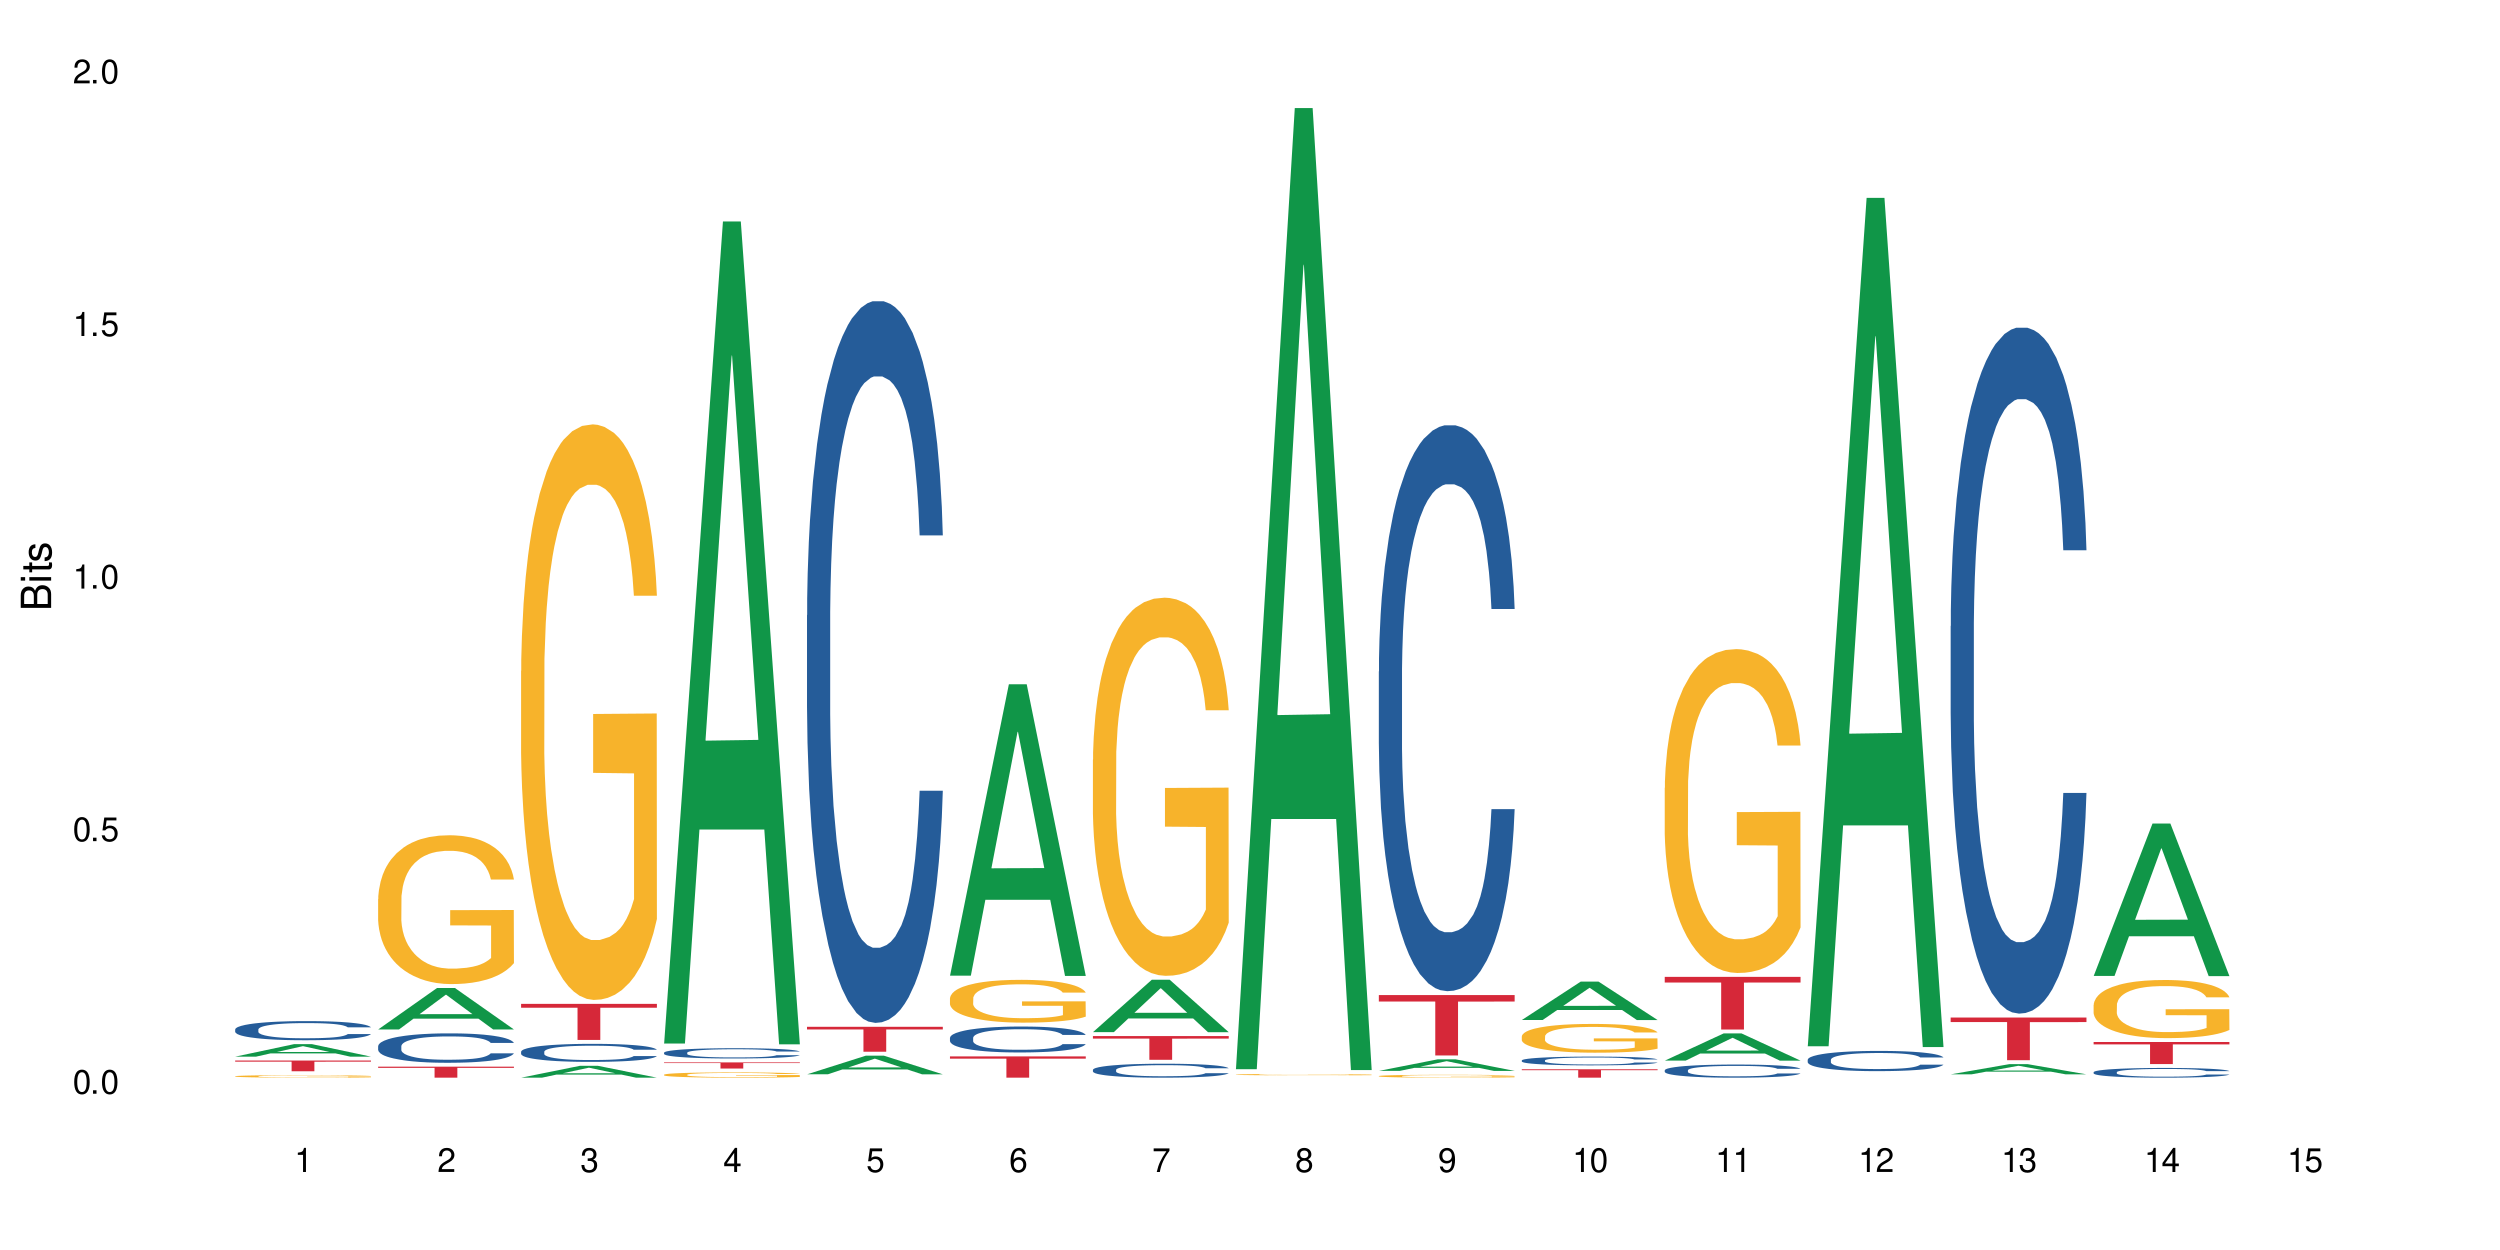 <?xml version="1.0" encoding="UTF-8"?>
<svg xmlns="http://www.w3.org/2000/svg" xmlns:xlink="http://www.w3.org/1999/xlink" width="720" height="360" viewBox="0 0 720 360">
<defs>
<g>
<g id="glyph-0-0">
</g>
<g id="glyph-0-1">
<path d="M 2.641 -6.938 C 2 -6.938 1.422 -6.656 1.078 -6.172 C 0.641 -5.562 0.406 -4.641 0.406 -3.359 C 0.406 -1.016 1.188 0.219 2.641 0.219 C 4.078 0.219 4.859 -1.016 4.859 -3.297 C 4.859 -4.641 4.656 -5.547 4.203 -6.172 C 3.844 -6.656 3.281 -6.938 2.641 -6.938 Z M 2.641 -6.188 C 3.547 -6.188 4 -5.25 4 -3.375 C 4 -1.406 3.562 -0.484 2.625 -0.484 C 1.734 -0.484 1.281 -1.438 1.281 -3.344 C 1.281 -5.25 1.734 -6.188 2.641 -6.188 Z M 2.641 -6.188 "/>
</g>
<g id="glyph-0-2">
<path d="M 1.828 -1 L 0.828 -1 L 0.828 0 L 1.828 0 Z M 1.828 -1 "/>
</g>
<g id="glyph-0-3">
<path d="M 4.562 -6.797 L 1.062 -6.797 L 0.547 -3.094 L 1.328 -3.094 C 1.719 -3.562 2.047 -3.734 2.578 -3.734 C 3.484 -3.734 4.062 -3.109 4.062 -2.094 C 4.062 -1.125 3.484 -0.531 2.578 -0.531 C 1.828 -0.531 1.375 -0.906 1.188 -1.672 L 0.328 -1.672 C 0.453 -1.109 0.547 -0.844 0.75 -0.594 C 1.125 -0.078 1.828 0.219 2.594 0.219 C 3.969 0.219 4.922 -0.781 4.922 -2.219 C 4.922 -3.562 4.031 -4.484 2.719 -4.484 C 2.25 -4.484 1.859 -4.359 1.469 -4.062 L 1.734 -5.969 L 4.562 -5.969 Z M 4.562 -6.797 "/>
</g>
<g id="glyph-0-4">
<path d="M 2.484 -4.938 L 2.484 0 L 3.328 0 L 3.328 -6.938 L 2.766 -6.938 C 2.469 -5.875 2.281 -5.734 0.984 -5.562 L 0.984 -4.938 Z M 2.484 -4.938 "/>
</g>
<g id="glyph-0-5">
<path d="M 4.859 -0.828 L 1.281 -0.828 C 1.359 -1.406 1.672 -1.781 2.5 -2.281 L 3.469 -2.828 C 4.406 -3.344 4.906 -4.062 4.906 -4.906 C 4.906 -5.484 4.672 -6.031 4.266 -6.406 C 3.859 -6.766 3.375 -6.938 2.719 -6.938 C 1.859 -6.938 1.219 -6.625 0.844 -6.031 C 0.609 -5.672 0.5 -5.234 0.484 -4.531 L 1.328 -4.531 C 1.359 -5.016 1.406 -5.281 1.531 -5.516 C 1.75 -5.938 2.188 -6.203 2.703 -6.203 C 3.469 -6.203 4.031 -5.641 4.031 -4.891 C 4.031 -4.344 3.719 -3.859 3.125 -3.516 L 2.234 -3 C 0.812 -2.172 0.406 -1.531 0.328 -0.016 L 4.859 -0.016 Z M 4.859 -0.828 "/>
</g>
<g id="glyph-0-6">
<path d="M 2.125 -3.188 L 2.578 -3.188 C 3.5 -3.188 3.984 -2.766 3.984 -1.922 C 3.984 -1.062 3.469 -0.531 2.594 -0.531 C 1.656 -0.531 1.203 -1 1.156 -2.016 L 0.312 -2.016 C 0.344 -1.453 0.438 -1.094 0.609 -0.781 C 0.953 -0.109 1.625 0.219 2.547 0.219 C 3.953 0.219 4.859 -0.625 4.859 -1.938 C 4.859 -2.828 4.516 -3.297 3.703 -3.594 C 4.344 -3.844 4.656 -4.328 4.656 -5.031 C 4.656 -6.219 3.875 -6.938 2.578 -6.938 C 1.203 -6.938 0.484 -6.172 0.453 -4.703 L 1.297 -4.703 C 1.312 -5.125 1.344 -5.359 1.453 -5.578 C 1.641 -5.969 2.062 -6.203 2.594 -6.203 C 3.344 -6.203 3.797 -5.75 3.797 -5 C 3.797 -4.516 3.609 -4.219 3.25 -4.047 C 3.016 -3.953 2.703 -3.922 2.125 -3.906 Z M 2.125 -3.188 "/>
</g>
<g id="glyph-0-7">
<path d="M 3.141 -1.672 L 3.141 0 L 3.984 0 L 3.984 -1.672 L 4.984 -1.672 L 4.984 -2.438 L 3.984 -2.438 L 3.984 -6.938 L 3.359 -6.938 L 0.266 -2.578 L 0.266 -1.672 Z M 3.141 -2.438 L 1 -2.438 L 3.141 -5.5 Z M 3.141 -2.438 "/>
</g>
<g id="glyph-0-8">
<path d="M 4.781 -5.125 C 4.609 -6.266 3.891 -6.938 2.844 -6.938 C 2.094 -6.938 1.422 -6.578 1.031 -5.953 C 0.594 -5.266 0.406 -4.422 0.406 -3.172 C 0.406 -2 0.578 -1.25 0.984 -0.641 C 1.359 -0.078 1.953 0.219 2.703 0.219 C 3.984 0.219 4.922 -0.75 4.922 -2.094 C 4.922 -3.375 4.062 -4.281 2.844 -4.281 C 2.172 -4.281 1.641 -4.031 1.281 -3.516 C 1.281 -5.234 1.828 -6.188 2.797 -6.188 C 3.391 -6.188 3.797 -5.797 3.938 -5.125 Z M 2.734 -3.531 C 3.547 -3.531 4.062 -2.953 4.062 -2.031 C 4.062 -1.156 3.484 -0.531 2.703 -0.531 C 1.922 -0.531 1.328 -1.188 1.328 -2.078 C 1.328 -2.938 1.906 -3.531 2.734 -3.531 Z M 2.734 -3.531 "/>
</g>
<g id="glyph-0-9">
<path d="M 4.984 -6.797 L 0.438 -6.797 L 0.438 -5.969 L 4.109 -5.969 C 2.5 -3.656 1.828 -2.234 1.328 0 L 2.219 0 C 2.594 -2.172 3.453 -4.047 4.984 -6.094 Z M 4.984 -6.797 "/>
</g>
<g id="glyph-0-10">
<path d="M 3.75 -3.656 C 4.469 -4.094 4.688 -4.438 4.688 -5.078 C 4.688 -6.172 3.844 -6.938 2.641 -6.938 C 1.438 -6.938 0.594 -6.172 0.594 -5.094 C 0.594 -4.438 0.812 -4.094 1.516 -3.656 C 0.734 -3.266 0.359 -2.703 0.359 -1.922 C 0.359 -0.656 1.281 0.219 2.641 0.219 C 3.984 0.219 4.922 -0.656 4.922 -1.922 C 4.922 -2.703 4.531 -3.266 3.75 -3.656 Z M 2.641 -6.188 C 3.359 -6.188 3.812 -5.75 3.812 -5.062 C 3.812 -4.406 3.344 -3.984 2.641 -3.984 C 1.922 -3.984 1.453 -4.406 1.453 -5.078 C 1.453 -5.75 1.922 -6.188 2.641 -6.188 Z M 2.641 -3.266 C 3.484 -3.266 4.062 -2.719 4.062 -1.906 C 4.062 -1.078 3.484 -0.531 2.625 -0.531 C 1.797 -0.531 1.219 -1.094 1.219 -1.906 C 1.219 -2.719 1.781 -3.266 2.641 -3.266 Z M 2.641 -3.266 "/>
</g>
<g id="glyph-0-11">
<path d="M 0.516 -1.578 C 0.672 -0.453 1.406 0.219 2.438 0.219 C 3.188 0.219 3.859 -0.141 4.266 -0.766 C 4.688 -1.453 4.891 -2.297 4.891 -3.547 C 4.891 -4.719 4.703 -5.453 4.312 -6.078 C 3.938 -6.641 3.344 -6.938 2.594 -6.938 C 1.297 -6.938 0.359 -5.969 0.359 -4.625 C 0.359 -3.344 1.234 -2.453 2.453 -2.453 C 3.094 -2.453 3.578 -2.672 4.016 -3.203 C 4 -1.484 3.469 -0.531 2.5 -0.531 C 1.906 -0.531 1.484 -0.906 1.359 -1.578 Z M 2.578 -6.203 C 3.375 -6.203 3.969 -5.531 3.969 -4.641 C 3.969 -3.797 3.391 -3.188 2.547 -3.188 C 1.734 -3.188 1.234 -3.766 1.234 -4.688 C 1.234 -5.562 1.797 -6.203 2.578 -6.203 Z M 2.578 -6.203 "/>
</g>
<g id="glyph-1-0">
</g>
<g id="glyph-1-1">
<path d="M 0 -0.953 L 0 -4.891 C 0 -5.719 -0.234 -6.344 -0.734 -6.797 C -1.188 -7.234 -1.812 -7.469 -2.5 -7.469 C -3.547 -7.469 -4.188 -7 -4.625 -5.875 C -4.984 -6.688 -5.625 -7.094 -6.531 -7.094 C -7.172 -7.094 -7.734 -6.859 -8.141 -6.391 C -8.562 -5.922 -8.75 -5.344 -8.75 -4.5 L -8.75 -0.953 Z M -4.984 -2.062 L -7.766 -2.062 L -7.766 -4.219 C -7.766 -4.844 -7.688 -5.203 -7.453 -5.5 C -7.219 -5.812 -6.859 -5.969 -6.375 -5.969 C -5.891 -5.969 -5.531 -5.812 -5.297 -5.5 C -5.062 -5.203 -4.984 -4.844 -4.984 -4.219 Z M -0.984 -2.062 L -4 -2.062 L -4 -4.781 C -4 -5.766 -3.438 -6.359 -2.484 -6.359 C -1.547 -6.359 -0.984 -5.766 -0.984 -4.781 Z M -0.984 -2.062 "/>
</g>
<g id="glyph-1-2">
<path d="M -6.281 -1.797 L -6.281 -0.797 L 0 -0.797 L 0 -1.797 Z M -8.75 -1.797 L -8.75 -0.797 L -7.484 -0.797 L -7.484 -1.797 Z M -8.75 -1.797 "/>
</g>
<g id="glyph-1-3">
<path d="M -6.281 -3.047 L -6.281 -2.016 L -8.016 -2.016 L -8.016 -1.016 L -6.281 -1.016 L -6.281 -0.172 L -5.469 -0.172 L -5.469 -1.016 L -0.719 -1.016 C -0.078 -1.016 0.281 -1.453 0.281 -2.234 C 0.281 -2.5 0.25 -2.719 0.188 -3.047 L -0.641 -3.047 C -0.609 -2.906 -0.594 -2.766 -0.594 -2.562 C -0.594 -2.141 -0.719 -2.016 -1.156 -2.016 L -5.469 -2.016 L -5.469 -3.047 Z M -6.281 -3.047 "/>
</g>
<g id="glyph-1-4">
<path d="M -4.531 -5.25 C -5.766 -5.25 -6.469 -4.422 -6.469 -2.969 C -6.469 -1.516 -5.719 -0.562 -4.547 -0.562 C -3.562 -0.562 -3.094 -1.062 -2.734 -2.562 L -2.516 -3.484 C -2.344 -4.188 -2.094 -4.469 -1.641 -4.469 C -1.047 -4.469 -0.641 -3.875 -0.641 -3 C -0.641 -2.453 -0.797 -2 -1.062 -1.75 C -1.25 -1.594 -1.422 -1.531 -1.875 -1.469 L -1.875 -0.406 C -0.422 -0.453 0.281 -1.266 0.281 -2.922 C 0.281 -4.5 -0.5 -5.516 -1.719 -5.516 C -2.656 -5.516 -3.172 -4.984 -3.469 -3.734 L -3.703 -2.766 C -3.891 -1.953 -4.156 -1.609 -4.594 -1.609 C -5.188 -1.609 -5.547 -2.125 -5.547 -2.938 C -5.547 -3.75 -5.203 -4.172 -4.531 -4.203 Z M -4.531 -5.25 "/>
</g>
</g>
</defs>
<rect x="-72" y="-36" width="864" height="432" fill="rgb(100%, 100%, 100%)" fill-opacity="1"/>
<path fill-rule="nonzero" fill="rgb(6.275%, 58.824%, 28.235%)" fill-opacity="1" d="M 67.73 304.312 L 67.773 304.309 L 84.695 300.711 L 89.836 300.711 L 106.844 304.316 L 100.867 304.316 L 96.605 303.375 L 77.926 303.375 L 73.75 304.312 L 67.73 304.312 L 79.723 302.984 L 94.895 302.98 L 87.328 301.301 L 87.246 301.297 L 87.16 301.309 L 79.684 302.98 L 79.723 302.984 Z M 67.73 304.312 "/>
<path fill-rule="nonzero" fill="rgb(14.51%, 36.078%, 60%)" fill-opacity="1" d="M 67.73 296.48 L 67.777 296.473 L 67.777 296.352 L 67.922 296.16 L 68.254 295.918 L 68.59 295.754 L 69.449 295.457 L 70.641 295.168 L 71.879 294.949 L 72.785 294.816 L 73.598 294.715 L 75.457 294.531 L 76.652 294.434 L 77.938 294.348 L 79.512 294.262 L 80.656 294.215 L 83.234 294.133 L 85.141 294.098 L 86.621 294.082 L 89.816 294.082 L 91.723 294.102 L 93.105 294.129 L 94.633 294.168 L 95.922 294.215 L 98.164 294.324 L 100.168 294.465 L 101.074 294.547 L 102.504 294.703 L 103.602 294.852 L 104.363 294.984 L 105.223 295.168 L 105.984 295.395 L 106.559 295.652 L 106.844 295.871 L 100.168 295.871 L 99.832 295.668 L 99.449 295.512 L 98.734 295.305 L 98.02 295.16 L 97.02 295.016 L 96.113 294.918 L 94.871 294.824 L 93.773 294.762 L 92.629 294.715 L 91.531 294.688 L 89.434 294.656 L 87 294.656 L 86.094 294.668 L 84.234 294.707 L 83.234 294.742 L 81.801 294.812 L 80.801 294.879 L 79.609 294.977 L 78.797 295.062 L 77.797 295.195 L 77.078 295.312 L 76.27 295.477 L 75.793 295.602 L 75.363 295.742 L 74.98 295.91 L 74.695 296.086 L 74.504 296.273 L 74.41 296.453 L 74.41 297.234 L 74.504 297.414 L 74.742 297.625 L 75.363 297.934 L 76.27 298.199 L 77.32 298.41 L 78.32 298.562 L 78.891 298.633 L 79.656 298.715 L 80.848 298.816 L 82.566 298.914 L 83.566 298.957 L 85.094 298.996 L 86.668 299.016 L 88.766 299.016 L 90.625 298.996 L 91.867 298.973 L 93.156 298.93 L 94.918 298.844 L 96.016 298.766 L 96.969 298.668 L 97.688 298.574 L 98.164 298.492 L 98.879 298.336 L 99.449 298.164 L 99.879 297.988 L 100.168 297.816 L 106.844 297.816 L 106.559 298.02 L 106.129 298.215 L 105.699 298.363 L 105.031 298.539 L 104.27 298.695 L 103.172 298.871 L 102.266 298.984 L 101.074 299.113 L 99.977 299.207 L 98.781 299.293 L 97.02 299.395 L 95.875 299.445 L 94.633 299.488 L 93.156 299.531 L 91.293 299.566 L 89.289 299.586 L 87.43 299.59 L 85.426 299.578 L 83.949 299.559 L 81.992 299.516 L 79.559 299.426 L 77.797 299.328 L 76.414 299.234 L 75.219 299.133 L 73.883 298.996 L 72.168 298.773 L 71.117 298.602 L 70.402 298.461 L 69.59 298.266 L 69.02 298.09 L 68.352 297.809 L 67.875 297.449 L 67.73 297.172 Z M 67.73 296.48 "/>
<path fill-rule="nonzero" fill="rgb(96.863%, 70.196%, 16.863%)" fill-opacity="1" d="M 67.73 309.953 L 67.777 309.953 L 67.777 309.941 L 67.969 309.91 L 68.445 309.867 L 69.066 309.836 L 69.734 309.809 L 70.164 309.793 L 70.879 309.773 L 71.5 309.758 L 73.074 309.73 L 75.078 309.699 L 76.172 309.688 L 77.414 309.676 L 79.18 309.664 L 79.988 309.66 L 82.469 309.648 L 85.285 309.641 L 89.816 309.641 L 91.77 309.645 L 94.441 309.652 L 95.969 309.656 L 97.16 309.664 L 98.402 309.672 L 99.926 309.688 L 101.359 309.703 L 102.504 309.719 L 103.648 309.738 L 104.602 309.762 L 105.414 309.785 L 106.129 309.812 L 106.559 309.836 L 106.844 309.859 L 100.215 309.859 L 99.832 309.836 L 99.402 309.816 L 97.973 309.777 L 97.258 309.766 L 95.922 309.75 L 94.777 309.738 L 93.344 309.73 L 91.961 309.723 L 90.387 309.719 L 86.906 309.719 L 84.617 309.723 L 83.281 309.727 L 82.328 309.734 L 80.992 309.742 L 80.18 309.75 L 79.703 309.758 L 78.273 309.777 L 77.32 309.797 L 76.793 309.809 L 76.125 309.828 L 75.648 309.848 L 75.125 309.875 L 74.84 309.895 L 74.457 309.938 L 74.41 310.059 L 74.551 310.086 L 74.84 310.113 L 75.219 310.137 L 75.793 310.164 L 76.363 310.184 L 77.367 310.207 L 78.227 310.227 L 78.891 310.238 L 80.18 310.254 L 80.703 310.262 L 81.945 310.273 L 83.234 310.281 L 84.809 310.289 L 86 310.297 L 90.34 310.297 L 93.203 310.293 L 95.016 310.289 L 96.254 310.285 L 97.066 310.277 L 98.066 310.273 L 98.781 310.266 L 99.449 310.258 L 100.262 310.246 L 100.262 310.086 L 88.48 310.086 L 88.48 310.008 L 106.797 310.008 L 106.844 310.273 L 105.844 310.289 L 104.602 310.309 L 103.41 310.32 L 102.168 310.332 L 100.406 310.344 L 98.973 310.352 L 96.781 310.363 L 94.777 310.367 L 92.676 310.371 L 90.816 310.375 L 86.668 310.375 L 84.57 310.371 L 82.898 310.363 L 81.371 310.355 L 79.848 310.348 L 77.938 310.336 L 76.699 310.324 L 74.121 310.293 L 72.977 310.273 L 72.215 310.262 L 71.453 310.242 L 70.641 310.223 L 69.879 310.199 L 69.305 310.18 L 68.781 310.156 L 68.398 310.133 L 68.016 310.105 L 67.828 310.082 L 67.73 310.059 Z M 67.73 309.953 "/>
<path fill-rule="nonzero" fill="rgb(83.922%, 15.686%, 22.353%)" fill-opacity="1" d="M 67.73 305.438 L 106.844 305.438 L 106.844 305.766 L 90.543 305.77 L 90.543 308.52 L 83.984 308.52 L 83.984 305.773 L 83.891 305.766 L 67.73 305.766 Z M 67.73 305.438 "/>
<path fill-rule="nonzero" fill="rgb(6.275%, 58.824%, 28.235%)" fill-opacity="1" d="M 108.902 296.48 L 108.945 296.469 L 125.867 284.539 L 131.008 284.539 L 148.016 296.492 L 142.039 296.492 L 137.777 293.371 L 119.098 293.371 L 114.922 296.48 L 108.902 296.48 L 120.895 292.082 L 136.062 292.07 L 128.5 286.492 L 128.418 286.48 L 128.332 286.516 L 120.855 292.07 L 120.895 292.082 Z M 108.902 296.48 "/>
<path fill-rule="nonzero" fill="rgb(14.51%, 36.078%, 60%)" fill-opacity="1" d="M 108.902 301.301 L 108.949 301.293 L 108.949 301.105 L 109.094 300.812 L 109.426 300.441 L 109.762 300.184 L 110.621 299.727 L 111.812 299.285 L 113.051 298.945 L 113.957 298.746 L 114.77 298.59 L 116.629 298.305 L 117.82 298.156 L 119.109 298.023 L 120.684 297.895 L 121.828 297.816 L 124.406 297.691 L 126.312 297.637 L 127.793 297.613 L 130.988 297.613 L 132.895 297.645 L 134.277 297.684 L 135.805 297.746 L 137.094 297.816 L 139.336 297.984 L 141.336 298.203 L 142.242 298.328 L 143.676 298.566 L 144.773 298.797 L 145.535 299 L 146.395 299.285 L 147.156 299.633 L 147.73 300.031 L 148.016 300.363 L 141.336 300.363 L 141.004 300.051 L 140.621 299.812 L 139.906 299.496 L 139.191 299.27 L 138.191 299.047 L 137.285 298.898 L 136.043 298.754 L 134.945 298.66 L 133.801 298.59 L 132.703 298.543 L 130.605 298.496 L 128.172 298.496 L 127.266 298.512 L 125.406 298.574 L 124.406 298.629 L 122.973 298.738 L 121.973 298.836 L 120.781 298.992 L 119.969 299.125 L 118.969 299.324 L 118.25 299.504 L 117.441 299.758 L 116.965 299.953 L 116.535 300.168 L 116.152 300.426 L 115.867 300.695 L 115.676 300.98 L 115.582 301.262 L 115.582 302.461 L 115.676 302.738 L 115.914 303.062 L 116.535 303.535 L 117.441 303.945 L 118.488 304.273 L 119.492 304.504 L 120.062 304.613 L 120.828 304.738 L 122.02 304.891 L 123.738 305.047 L 124.738 305.109 L 126.266 305.168 L 127.84 305.199 L 129.938 305.199 L 131.797 305.168 L 133.039 305.133 L 134.324 305.07 L 136.09 304.938 L 137.188 304.812 L 138.141 304.668 L 138.859 304.52 L 139.336 304.395 L 140.051 304.156 L 140.621 303.891 L 141.051 303.621 L 141.336 303.359 L 148.016 303.359 L 147.73 303.668 L 147.301 303.969 L 146.871 304.195 L 146.203 304.465 L 145.441 304.707 L 144.344 304.977 L 143.438 305.156 L 142.242 305.348 L 141.148 305.496 L 139.953 305.625 L 138.191 305.781 L 137.043 305.859 L 135.805 305.93 L 134.324 305.992 L 132.465 306.043 L 130.461 306.074 L 128.602 306.082 L 126.598 306.066 L 125.121 306.035 L 123.164 305.969 L 120.73 305.828 L 118.969 305.68 L 117.582 305.535 L 116.391 305.379 L 115.055 305.168 L 113.34 304.828 L 112.289 304.566 L 111.574 304.348 L 110.762 304.047 L 110.191 303.777 L 109.523 303.344 L 109.047 302.793 L 108.902 302.367 Z M 108.902 301.301 "/>
<path fill-rule="nonzero" fill="rgb(96.863%, 70.196%, 16.863%)" fill-opacity="1" d="M 108.902 258.91 L 108.949 258.871 L 108.949 258.09 L 109.141 256.328 L 109.617 253.902 L 110.238 251.906 L 110.906 250.34 L 111.336 249.516 L 112.051 248.344 L 112.672 247.48 L 114.246 245.719 L 116.25 244.074 L 117.344 243.371 L 118.586 242.707 L 120.352 241.961 L 121.16 241.688 L 123.641 241.062 L 126.457 240.672 L 129.555 240.551 L 130.988 240.594 L 132.941 240.75 L 135.613 241.18 L 137.141 241.57 L 138.332 241.961 L 139.574 242.473 L 141.098 243.254 L 142.531 244.191 L 143.676 245.133 L 144.82 246.309 L 145.773 247.559 L 146.586 248.93 L 147.301 250.574 L 147.73 251.945 L 148.016 253.312 L 141.387 253.312 L 141.004 251.945 L 140.574 250.887 L 139.859 249.594 L 139.145 248.656 L 138.43 247.91 L 137.094 246.895 L 135.949 246.27 L 134.516 245.719 L 133.133 245.367 L 131.559 245.133 L 130.605 245.055 L 128.078 245.055 L 125.789 245.328 L 124.453 245.641 L 123.5 245.953 L 122.164 246.543 L 121.352 247.012 L 120.875 247.324 L 119.445 248.539 L 118.488 249.633 L 117.965 250.379 L 117.297 251.551 L 116.82 252.609 L 116.297 254.176 L 116.008 255.348 L 115.629 258.012 L 115.582 265.059 L 115.723 266.547 L 116.008 268.148 L 116.391 269.559 L 116.965 271.047 L 117.535 272.184 L 118.539 273.707 L 119.395 274.727 L 120.062 275.391 L 121.352 276.449 L 121.875 276.801 L 123.117 277.504 L 124.406 278.055 L 125.98 278.523 L 127.172 278.758 L 129.078 278.953 L 131.512 278.953 L 134.375 278.719 L 136.188 278.406 L 137.426 278.094 L 138.238 277.82 L 139.238 277.387 L 139.953 276.996 L 140.621 276.566 L 141.434 275.902 L 141.434 266.547 L 129.652 266.508 L 129.652 262.121 L 147.969 262.082 L 148.016 277.387 L 147.016 278.445 L 145.773 279.465 L 144.582 280.246 L 143.34 280.91 L 141.578 281.656 L 140.145 282.125 L 137.949 282.672 L 135.949 283.023 L 133.848 283.262 L 131.988 283.379 L 129.793 283.418 L 127.84 283.34 L 125.742 283.105 L 124.07 282.789 L 122.543 282.398 L 121.02 281.891 L 119.109 281.066 L 117.871 280.402 L 116.582 279.582 L 115.293 278.602 L 114.148 277.547 L 113.387 276.723 L 112.625 275.785 L 111.812 274.609 L 111.051 273.277 L 110.477 272.066 L 109.953 270.695 L 109.57 269.402 L 109.188 267.641 L 108.996 266.23 L 108.902 265.02 Z M 108.902 258.91 "/>
<path fill-rule="nonzero" fill="rgb(83.922%, 15.686%, 22.353%)" fill-opacity="1" d="M 108.902 307.203 L 148.016 307.203 L 148.016 307.543 L 131.715 307.547 L 131.715 310.375 L 125.156 310.375 L 125.156 307.551 L 125.062 307.543 L 108.902 307.543 Z M 108.902 307.203 "/>
<path fill-rule="nonzero" fill="rgb(6.275%, 58.824%, 28.235%)" fill-opacity="1" d="M 150.074 310.371 L 150.117 310.367 L 167.039 306.949 L 172.18 306.949 L 189.188 310.375 L 183.211 310.375 L 178.949 309.48 L 160.27 309.48 L 156.09 310.371 L 150.074 310.371 L 162.066 309.109 L 177.234 309.105 L 169.672 307.508 L 169.59 307.504 L 169.504 307.516 L 162.027 309.105 L 162.066 309.109 Z M 150.074 310.371 "/>
<path fill-rule="nonzero" fill="rgb(14.51%, 36.078%, 60%)" fill-opacity="1" d="M 150.074 302.891 L 150.121 302.887 L 150.121 302.773 L 150.266 302.59 L 150.598 302.363 L 150.934 302.207 L 151.793 301.926 L 152.984 301.656 L 154.223 301.445 L 155.129 301.324 L 155.941 301.227 L 157.801 301.051 L 158.992 300.961 L 160.281 300.883 L 161.855 300.801 L 163 300.754 L 165.578 300.676 L 167.484 300.645 L 168.965 300.629 L 172.16 300.629 L 174.066 300.648 L 175.449 300.672 L 176.977 300.711 L 178.266 300.754 L 180.508 300.859 L 182.508 300.992 L 183.414 301.066 L 184.848 301.215 L 185.945 301.355 L 186.707 301.48 L 187.566 301.656 L 188.328 301.871 L 188.902 302.113 L 189.188 302.316 L 182.508 302.316 L 182.176 302.125 L 181.793 301.98 L 181.078 301.785 L 180.363 301.645 L 179.359 301.508 L 178.453 301.418 L 177.215 301.328 L 176.117 301.27 L 174.973 301.227 L 173.875 301.199 L 171.777 301.172 L 169.344 301.172 L 168.438 301.18 L 166.578 301.219 L 165.578 301.25 L 164.145 301.316 L 163.145 301.379 L 161.953 301.477 L 161.141 301.555 L 160.137 301.68 L 159.422 301.789 L 158.613 301.945 L 158.137 302.062 L 157.707 302.195 L 157.324 302.355 L 157.039 302.52 L 156.848 302.695 L 156.754 302.867 L 156.754 303.602 L 156.848 303.773 L 157.086 303.973 L 157.707 304.262 L 158.613 304.516 L 159.66 304.715 L 160.664 304.855 L 161.234 304.922 L 162 305 L 163.191 305.094 L 164.91 305.191 L 165.91 305.227 L 167.438 305.266 L 169.012 305.285 L 171.109 305.285 L 172.969 305.266 L 174.211 305.242 L 175.496 305.203 L 177.262 305.121 L 178.359 305.047 L 179.312 304.957 L 180.027 304.867 L 180.508 304.789 L 181.223 304.645 L 181.793 304.48 L 182.223 304.316 L 182.508 304.152 L 189.188 304.152 L 188.902 304.344 L 188.473 304.527 L 188.043 304.668 L 187.375 304.832 L 186.613 304.98 L 185.516 305.148 L 184.609 305.258 L 183.414 305.375 L 182.32 305.465 L 181.125 305.547 L 179.359 305.641 L 178.215 305.688 L 176.977 305.73 L 175.496 305.77 L 173.637 305.801 L 171.633 305.82 L 169.773 305.824 L 167.77 305.816 L 166.293 305.797 L 164.336 305.754 L 161.902 305.668 L 160.137 305.578 L 158.754 305.488 L 157.562 305.395 L 156.227 305.266 L 154.512 305.055 L 153.461 304.895 L 152.746 304.762 L 151.934 304.578 L 151.363 304.41 L 150.695 304.145 L 150.219 303.809 L 150.074 303.547 Z M 150.074 302.891 "/>
<path fill-rule="nonzero" fill="rgb(96.863%, 70.196%, 16.863%)" fill-opacity="1" d="M 150.074 193.215 L 150.121 193.062 L 150.121 190.035 L 150.312 183.223 L 150.789 173.836 L 151.41 166.117 L 152.078 160.062 L 152.508 156.883 L 153.223 152.34 L 153.844 149.008 L 155.418 142.195 L 157.418 135.84 L 158.516 133.113 L 159.758 130.539 L 161.523 127.664 L 162.332 126.605 L 164.812 124.18 L 167.629 122.668 L 170.727 122.215 L 172.16 122.363 L 174.113 122.969 L 176.785 124.637 L 178.312 126.148 L 179.504 127.664 L 180.746 129.633 L 182.27 132.66 L 183.703 136.293 L 184.848 139.926 L 185.992 144.469 L 186.945 149.312 L 187.758 154.609 L 188.473 160.969 L 188.902 166.27 L 189.188 171.566 L 182.559 171.566 L 182.176 166.27 L 181.746 162.18 L 181.031 157.184 L 180.316 153.551 L 179.602 150.676 L 178.266 146.738 L 177.121 144.316 L 175.688 142.195 L 174.305 140.836 L 172.73 139.926 L 171.777 139.625 L 169.25 139.625 L 166.961 140.684 L 165.625 141.895 L 164.672 143.105 L 163.336 145.375 L 162.523 147.191 L 162.047 148.402 L 160.617 153.098 L 159.66 157.336 L 159.137 160.211 L 158.469 164.754 L 157.992 168.84 L 157.469 174.898 L 157.18 179.438 L 156.801 189.734 L 156.754 216.984 L 156.895 222.734 L 157.18 228.941 L 157.562 234.395 L 158.137 240.145 L 158.707 244.535 L 159.711 250.441 L 160.566 254.375 L 161.234 256.949 L 162.523 261.039 L 163.047 262.398 L 164.289 265.125 L 165.578 267.242 L 167.148 269.062 L 168.344 269.969 L 170.25 270.727 L 172.684 270.727 L 175.547 269.816 L 177.359 268.605 L 178.598 267.395 L 179.41 266.336 L 180.41 264.672 L 181.125 263.156 L 181.793 261.492 L 182.605 258.918 L 182.605 222.734 L 170.824 222.586 L 170.824 205.629 L 189.141 205.477 L 189.188 264.672 L 188.188 268.758 L 186.945 272.695 L 185.754 275.723 L 184.512 278.297 L 182.746 281.172 L 181.316 282.988 L 179.121 285.109 L 177.121 286.469 L 175.02 287.379 L 173.16 287.832 L 170.965 287.984 L 169.012 287.68 L 166.91 286.773 L 165.242 285.562 L 163.715 284.047 L 162.191 282.082 L 160.281 278.902 L 159.043 276.328 L 157.754 273.148 L 156.465 269.363 L 155.32 265.277 L 154.559 262.098 L 153.793 258.465 L 152.984 253.922 L 152.219 248.773 L 151.648 244.082 L 151.125 238.781 L 150.742 233.789 L 150.359 226.977 L 150.168 221.523 L 150.074 216.832 Z M 150.074 193.215 "/>
<path fill-rule="nonzero" fill="rgb(83.922%, 15.686%, 22.353%)" fill-opacity="1" d="M 150.074 289.105 L 189.188 289.105 L 189.188 290.219 L 172.887 290.23 L 172.887 299.508 L 166.328 299.508 L 166.328 290.238 L 166.234 290.219 L 150.074 290.219 Z M 150.074 289.105 "/>
<path fill-rule="nonzero" fill="rgb(6.275%, 58.824%, 28.235%)" fill-opacity="1" d="M 191.246 300.539 L 191.289 300.316 L 208.211 63.777 L 213.352 63.777 L 230.359 300.762 L 224.383 300.762 L 220.121 238.898 L 201.441 238.898 L 197.262 300.539 L 191.246 300.539 L 203.238 213.309 L 218.406 213.086 L 210.844 102.496 L 210.762 102.273 L 210.676 102.941 L 203.195 213.086 L 203.238 213.309 Z M 191.246 300.539 "/>
<path fill-rule="nonzero" fill="rgb(14.51%, 36.078%, 60%)" fill-opacity="1" d="M 191.246 303.172 L 191.293 303.168 L 191.293 303.105 L 191.438 303 L 191.77 302.871 L 192.105 302.781 L 192.965 302.621 L 194.156 302.469 L 195.395 302.348 L 196.301 302.277 L 197.113 302.223 L 198.973 302.121 L 200.164 302.07 L 201.453 302.023 L 203.027 301.98 L 204.172 301.953 L 206.746 301.91 L 208.656 301.891 L 210.133 301.883 L 213.332 301.883 L 215.238 301.895 L 216.621 301.906 L 218.148 301.93 L 219.438 301.953 L 221.676 302.012 L 223.68 302.086 L 224.586 302.133 L 226.02 302.215 L 227.117 302.297 L 227.879 302.367 L 228.738 302.469 L 229.5 302.59 L 230.074 302.727 L 230.359 302.844 L 223.68 302.844 L 223.348 302.734 L 222.965 302.652 L 222.25 302.539 L 221.535 302.461 L 220.531 302.383 L 219.625 302.332 L 218.387 302.281 L 217.289 302.246 L 216.145 302.223 L 215.047 302.207 L 212.949 302.191 L 210.516 302.191 L 209.609 302.195 L 207.75 302.219 L 206.746 302.238 L 205.316 302.273 L 204.316 302.309 L 203.121 302.363 L 202.312 302.41 L 201.309 302.48 L 200.594 302.543 L 199.785 302.633 L 199.309 302.699 L 198.879 302.777 L 198.496 302.867 L 198.211 302.961 L 198.02 303.062 L 197.922 303.156 L 197.922 303.578 L 198.02 303.676 L 198.258 303.789 L 198.879 303.953 L 199.785 304.098 L 200.832 304.211 L 201.836 304.293 L 202.406 304.332 L 203.172 304.375 L 204.363 304.43 L 206.082 304.484 L 207.082 304.504 L 208.609 304.527 L 210.184 304.539 L 212.281 304.539 L 214.141 304.527 L 215.383 304.512 L 216.668 304.492 L 218.434 304.445 L 219.531 304.402 L 220.484 304.352 L 221.199 304.301 L 221.676 304.254 L 222.395 304.172 L 222.965 304.078 L 223.395 303.984 L 223.68 303.891 L 230.359 303.891 L 230.074 304 L 229.645 304.105 L 229.215 304.184 L 228.547 304.281 L 227.781 304.363 L 226.688 304.457 L 225.781 304.52 L 224.586 304.59 L 223.488 304.641 L 222.297 304.688 L 220.531 304.742 L 219.387 304.77 L 218.148 304.793 L 216.668 304.812 L 214.809 304.832 L 212.805 304.844 L 210.945 304.848 L 208.941 304.84 L 207.465 304.832 L 205.508 304.805 L 203.074 304.758 L 201.309 304.707 L 199.926 304.652 L 198.734 304.602 L 197.398 304.527 L 195.684 304.406 L 194.633 304.316 L 193.918 304.238 L 193.105 304.133 L 192.535 304.039 L 191.867 303.887 L 191.391 303.695 L 191.246 303.547 Z M 191.246 303.172 "/>
<path fill-rule="nonzero" fill="rgb(96.863%, 70.196%, 16.863%)" fill-opacity="1" d="M 191.246 309.504 L 191.293 309.504 L 191.293 309.477 L 191.484 309.414 L 191.961 309.328 L 192.582 309.254 L 193.25 309.199 L 193.68 309.172 L 194.395 309.129 L 195.016 309.098 L 196.59 309.035 L 198.59 308.977 L 199.688 308.953 L 200.93 308.93 L 202.695 308.902 L 203.504 308.895 L 205.984 308.871 L 208.801 308.855 L 211.898 308.852 L 213.332 308.855 L 215.285 308.859 L 217.957 308.875 L 219.484 308.887 L 220.676 308.902 L 221.918 308.922 L 223.441 308.949 L 224.875 308.98 L 226.02 309.016 L 227.164 309.059 L 228.117 309.102 L 228.93 309.148 L 229.645 309.207 L 230.074 309.258 L 230.359 309.305 L 223.73 309.305 L 223.348 309.258 L 222.918 309.219 L 222.203 309.172 L 221.488 309.141 L 220.77 309.113 L 219.438 309.078 L 218.293 309.055 L 216.859 309.035 L 215.477 309.023 L 213.902 309.016 L 212.949 309.012 L 210.422 309.012 L 208.133 309.023 L 206.797 309.031 L 205.84 309.043 L 204.508 309.066 L 203.695 309.082 L 203.219 309.094 L 201.789 309.137 L 200.832 309.176 L 200.309 309.203 L 199.641 309.242 L 199.164 309.281 L 198.641 309.336 L 198.352 309.379 L 197.973 309.473 L 197.922 309.723 L 198.066 309.777 L 198.352 309.832 L 198.734 309.883 L 199.309 309.934 L 199.879 309.977 L 200.883 310.031 L 201.738 310.066 L 202.406 310.09 L 203.695 310.129 L 204.219 310.141 L 205.461 310.164 L 206.746 310.184 L 208.32 310.199 L 209.516 310.211 L 211.422 310.215 L 213.855 310.215 L 216.719 310.207 L 218.531 310.195 L 219.77 310.188 L 220.582 310.176 L 221.582 310.16 L 222.297 310.148 L 222.965 310.133 L 223.777 310.109 L 223.777 309.777 L 211.996 309.773 L 211.996 309.617 L 230.312 309.617 L 230.359 310.16 L 229.355 310.199 L 228.117 310.234 L 226.926 310.262 L 225.684 310.285 L 223.918 310.312 L 222.488 310.328 L 220.293 310.348 L 218.293 310.359 L 216.191 310.371 L 214.332 310.375 L 212.137 310.375 L 210.184 310.371 L 208.082 310.363 L 206.414 310.352 L 204.887 310.34 L 203.359 310.32 L 201.453 310.293 L 200.215 310.27 L 198.926 310.238 L 197.637 310.203 L 196.492 310.168 L 195.73 310.137 L 194.965 310.105 L 194.156 310.062 L 193.391 310.016 L 192.82 309.973 L 192.297 309.922 L 191.914 309.879 L 191.531 309.816 L 191.34 309.766 L 191.246 309.723 Z M 191.246 309.504 "/>
<path fill-rule="nonzero" fill="rgb(83.922%, 15.686%, 22.353%)" fill-opacity="1" d="M 191.246 305.969 L 230.359 305.969 L 230.359 306.156 L 214.059 306.16 L 214.059 307.73 L 207.5 307.73 L 207.5 306.16 L 207.402 306.156 L 191.246 306.156 Z M 191.246 305.969 "/>
<path fill-rule="nonzero" fill="rgb(6.275%, 58.824%, 28.235%)" fill-opacity="1" d="M 232.418 309.398 L 232.461 309.395 L 249.383 304.027 L 254.523 304.027 L 271.531 309.406 L 265.555 309.406 L 261.293 308 L 242.613 308 L 238.434 309.398 L 232.418 309.398 L 244.41 307.422 L 259.578 307.414 L 252.016 304.906 L 251.934 304.902 L 251.848 304.918 L 244.367 307.414 L 244.41 307.422 Z M 232.418 309.398 "/>
<path fill-rule="nonzero" fill="rgb(14.51%, 36.078%, 60%)" fill-opacity="1" d="M 232.418 177.191 L 232.465 177 L 232.465 172.441 L 232.609 165.223 L 232.941 156.105 L 233.277 149.836 L 234.133 138.625 L 235.328 127.797 L 236.566 119.438 L 237.473 114.5 L 238.285 110.699 L 240.145 103.672 L 241.336 100.062 L 242.625 96.832 L 244.199 93.602 L 245.344 91.703 L 247.918 88.664 L 249.828 87.332 L 251.305 86.762 L 254.504 86.762 L 256.41 87.523 L 257.793 88.473 L 259.32 89.992 L 260.609 91.703 L 262.848 95.883 L 264.852 101.199 L 265.758 104.242 L 267.191 110.129 L 268.285 115.828 L 269.051 120.77 L 269.91 127.797 L 270.672 136.348 L 271.246 146.035 L 271.531 154.203 L 264.852 154.203 L 264.52 146.605 L 264.137 140.715 L 263.422 132.926 L 262.707 127.418 L 261.703 121.91 L 260.797 118.297 L 259.559 114.688 L 258.461 112.41 L 257.316 110.699 L 256.219 109.559 L 254.121 108.422 L 251.688 108.422 L 250.781 108.801 L 248.922 110.32 L 247.918 111.648 L 246.488 114.309 L 245.488 116.777 L 244.293 120.578 L 243.484 123.809 L 242.48 128.746 L 241.766 133.117 L 240.957 139.387 L 240.48 144.137 L 240.051 149.453 L 239.668 155.723 L 239.383 162.375 L 239.191 169.402 L 239.094 176.242 L 239.094 205.688 L 239.191 212.527 L 239.43 220.508 L 240.051 232.094 L 240.957 242.164 L 242.004 250.141 L 243.008 255.84 L 243.578 258.5 L 244.344 261.539 L 245.535 265.34 L 247.25 269.141 L 248.254 270.66 L 249.781 272.18 L 251.355 272.938 L 253.453 272.938 L 255.312 272.18 L 256.555 271.23 L 257.84 269.711 L 259.605 266.48 L 260.703 263.441 L 261.656 259.832 L 262.371 256.223 L 262.848 253.184 L 263.566 247.293 L 264.137 240.832 L 264.566 234.184 L 264.852 227.727 L 271.531 227.727 L 271.246 235.324 L 270.816 242.734 L 270.387 248.242 L 269.719 254.891 L 268.953 260.781 L 267.859 267.43 L 266.953 271.801 L 265.758 276.551 L 264.66 280.16 L 263.469 283.387 L 261.703 287.188 L 260.559 289.086 L 259.32 290.797 L 257.84 292.316 L 255.98 293.648 L 253.977 294.406 L 252.117 294.598 L 250.113 294.215 L 248.637 293.457 L 246.68 291.746 L 244.246 288.328 L 242.48 284.719 L 241.098 281.109 L 239.906 277.309 L 238.57 272.18 L 236.852 263.82 L 235.805 257.363 L 235.09 252.043 L 234.277 244.633 L 233.707 237.984 L 233.039 227.344 L 232.559 213.855 L 232.418 203.406 Z M 232.418 177.191 "/>
<path fill-rule="nonzero" fill="rgb(83.922%, 15.686%, 22.353%)" fill-opacity="1" d="M 232.418 295.719 L 271.531 295.719 L 271.531 296.488 L 255.23 296.496 L 255.23 302.906 L 248.672 302.906 L 248.672 296.5 L 248.574 296.488 L 232.418 296.488 Z M 232.418 295.719 "/>
<path fill-rule="nonzero" fill="rgb(6.275%, 58.824%, 28.235%)" fill-opacity="1" d="M 273.59 280.992 L 273.629 280.914 L 290.555 197.074 L 295.695 197.074 L 312.703 281.07 L 306.727 281.07 L 302.465 259.145 L 283.785 259.145 L 279.605 280.992 L 273.59 280.992 L 285.582 250.074 L 300.75 249.996 L 293.188 210.801 L 293.105 210.719 L 293.02 210.957 L 285.539 249.996 L 285.582 250.074 Z M 273.59 280.992 "/>
<path fill-rule="nonzero" fill="rgb(14.51%, 36.078%, 60%)" fill-opacity="1" d="M 273.59 298.895 L 273.637 298.887 L 273.637 298.723 L 273.781 298.465 L 274.113 298.137 L 274.449 297.91 L 275.305 297.508 L 276.5 297.121 L 277.738 296.82 L 278.645 296.641 L 279.457 296.504 L 281.316 296.254 L 282.508 296.121 L 283.797 296.008 L 285.371 295.891 L 286.516 295.824 L 289.09 295.715 L 291 295.664 L 292.477 295.645 L 295.672 295.645 L 297.582 295.672 L 298.965 295.707 L 300.492 295.762 L 301.777 295.824 L 304.02 295.973 L 306.023 296.164 L 306.93 296.273 L 308.363 296.484 L 309.457 296.688 L 310.223 296.867 L 311.082 297.121 L 311.844 297.426 L 312.414 297.773 L 312.703 298.066 L 306.023 298.066 L 305.691 297.793 L 305.309 297.582 L 304.594 297.305 L 303.879 297.105 L 302.875 296.906 L 301.969 296.777 L 300.73 296.648 L 299.633 296.566 L 298.488 296.504 L 297.391 296.465 L 295.293 296.422 L 292.859 296.422 L 291.953 296.438 L 290.094 296.492 L 289.09 296.539 L 287.66 296.633 L 286.66 296.723 L 285.465 296.859 L 284.656 296.977 L 283.652 297.152 L 282.938 297.309 L 282.129 297.535 L 281.648 297.707 L 281.223 297.898 L 280.84 298.121 L 280.555 298.359 L 280.363 298.613 L 280.266 298.859 L 280.266 299.918 L 280.363 300.164 L 280.602 300.449 L 281.223 300.867 L 282.129 301.227 L 283.176 301.516 L 284.18 301.719 L 284.75 301.812 L 285.516 301.922 L 286.707 302.059 L 288.422 302.195 L 289.426 302.25 L 290.953 302.305 L 292.527 302.332 L 294.625 302.332 L 296.484 302.305 L 297.727 302.273 L 299.012 302.219 L 300.777 302.102 L 301.875 301.992 L 302.828 301.863 L 303.543 301.734 L 304.02 301.625 L 304.738 301.41 L 305.309 301.18 L 305.738 300.941 L 306.023 300.707 L 312.703 300.707 L 312.414 300.98 L 311.988 301.246 L 311.559 301.445 L 310.891 301.684 L 310.125 301.895 L 309.027 302.137 L 308.121 302.293 L 306.93 302.461 L 305.832 302.594 L 304.641 302.707 L 302.875 302.844 L 301.73 302.914 L 300.492 302.973 L 299.012 303.027 L 297.152 303.078 L 295.148 303.105 L 293.289 303.109 L 291.285 303.098 L 289.805 303.07 L 287.852 303.008 L 285.418 302.887 L 283.652 302.758 L 282.27 302.625 L 281.078 302.488 L 279.742 302.305 L 278.023 302.004 L 276.977 301.773 L 276.262 301.582 L 275.449 301.316 L 274.875 301.078 L 274.211 300.695 L 273.73 300.211 L 273.59 299.836 Z M 273.59 298.895 "/>
<path fill-rule="nonzero" fill="rgb(96.863%, 70.196%, 16.863%)" fill-opacity="1" d="M 273.59 287.473 L 273.637 287.461 L 273.637 287.238 L 273.828 286.73 L 274.305 286.031 L 274.926 285.457 L 275.594 285.008 L 276.023 284.77 L 276.738 284.434 L 277.355 284.184 L 278.93 283.68 L 280.934 283.207 L 282.031 283.004 L 283.273 282.812 L 285.035 282.598 L 285.848 282.52 L 288.328 282.34 L 291.141 282.227 L 294.242 282.191 L 295.672 282.203 L 297.629 282.25 L 300.301 282.371 L 301.828 282.484 L 303.02 282.598 L 304.258 282.742 L 305.785 282.969 L 307.215 283.238 L 308.363 283.512 L 309.508 283.848 L 310.461 284.207 L 311.27 284.602 L 311.988 285.074 L 312.414 285.469 L 312.703 285.863 L 306.07 285.863 L 305.691 285.469 L 305.262 285.164 L 304.547 284.793 L 303.832 284.523 L 303.113 284.309 L 301.777 284.016 L 300.633 283.836 L 299.203 283.68 L 297.82 283.578 L 296.246 283.512 L 295.293 283.488 L 292.766 283.488 L 290.473 283.566 L 289.141 283.656 L 288.184 283.746 L 286.848 283.914 L 286.039 284.051 L 285.562 284.141 L 284.129 284.488 L 283.176 284.805 L 282.652 285.02 L 281.984 285.355 L 281.508 285.66 L 280.98 286.109 L 280.695 286.449 L 280.316 287.215 L 280.266 289.242 L 280.41 289.672 L 280.695 290.133 L 281.078 290.539 L 281.648 290.965 L 282.223 291.293 L 283.223 291.73 L 284.082 292.023 L 284.75 292.215 L 286.039 292.52 L 286.562 292.621 L 287.805 292.824 L 289.09 292.98 L 290.664 293.117 L 291.859 293.184 L 293.766 293.238 L 296.199 293.238 L 299.059 293.172 L 300.871 293.082 L 302.113 292.992 L 302.922 292.914 L 303.926 292.789 L 304.641 292.676 L 305.309 292.555 L 306.121 292.363 L 306.121 289.672 L 294.34 289.66 L 294.34 288.398 L 312.656 288.387 L 312.703 292.789 L 311.699 293.094 L 310.461 293.387 L 309.27 293.613 L 308.027 293.805 L 306.262 294.016 L 304.832 294.152 L 302.637 294.309 L 300.633 294.41 L 298.535 294.48 L 296.676 294.512 L 294.48 294.523 L 292.527 294.5 L 290.426 294.434 L 288.758 294.344 L 287.23 294.23 L 285.703 294.086 L 283.797 293.848 L 282.555 293.656 L 281.27 293.422 L 279.98 293.137 L 278.836 292.836 L 278.074 292.598 L 277.309 292.328 L 276.5 291.988 L 275.734 291.605 L 275.164 291.258 L 274.637 290.863 L 274.258 290.492 L 273.875 289.984 L 273.684 289.578 L 273.59 289.23 Z M 273.59 287.473 "/>
<path fill-rule="nonzero" fill="rgb(83.922%, 15.686%, 22.353%)" fill-opacity="1" d="M 273.59 304.234 L 312.703 304.234 L 312.703 304.891 L 296.402 304.895 L 296.402 310.375 L 289.844 310.375 L 289.844 304.902 L 289.746 304.891 L 273.59 304.891 Z M 273.59 304.234 "/>
<path fill-rule="nonzero" fill="rgb(6.275%, 58.824%, 28.235%)" fill-opacity="1" d="M 314.762 297.254 L 314.801 297.238 L 331.727 282.16 L 336.867 282.16 L 353.875 297.27 L 347.898 297.27 L 343.637 293.324 L 324.957 293.324 L 320.777 297.254 L 314.762 297.254 L 326.754 291.695 L 341.922 291.68 L 334.359 284.629 L 334.273 284.617 L 334.191 284.656 L 326.711 291.68 L 326.754 291.695 Z M 314.762 297.254 "/>
<path fill-rule="nonzero" fill="rgb(14.51%, 36.078%, 60%)" fill-opacity="1" d="M 314.762 308.102 L 314.809 308.098 L 314.809 308.012 L 314.953 307.871 L 315.285 307.695 L 315.621 307.574 L 316.477 307.355 L 317.672 307.148 L 318.91 306.984 L 319.816 306.891 L 320.629 306.816 L 322.488 306.68 L 323.68 306.609 L 324.969 306.547 L 326.543 306.484 L 327.688 306.449 L 330.262 306.391 L 332.172 306.363 L 333.648 306.355 L 336.844 306.355 L 338.754 306.367 L 340.137 306.387 L 341.664 306.418 L 342.949 306.449 L 345.191 306.531 L 347.195 306.633 L 348.102 306.691 L 349.531 306.805 L 350.629 306.914 L 351.395 307.012 L 352.25 307.148 L 353.016 307.312 L 353.586 307.5 L 353.875 307.66 L 347.195 307.66 L 346.863 307.512 L 346.48 307.398 L 345.766 307.246 L 345.051 307.141 L 344.047 307.035 L 343.141 306.965 L 341.902 306.895 L 340.805 306.852 L 339.66 306.816 L 338.562 306.793 L 336.465 306.773 L 334.031 306.773 L 333.125 306.781 L 331.266 306.809 L 330.262 306.836 L 328.832 306.887 L 327.832 306.934 L 326.637 307.008 L 325.828 307.07 L 324.824 307.164 L 324.109 307.25 L 323.297 307.371 L 322.82 307.465 L 322.391 307.566 L 322.012 307.688 L 321.727 307.816 L 321.535 307.953 L 321.438 308.086 L 321.438 308.656 L 321.535 308.785 L 321.773 308.941 L 322.391 309.164 L 323.297 309.359 L 324.348 309.516 L 325.352 309.625 L 325.922 309.676 L 326.684 309.734 L 327.879 309.809 L 329.594 309.883 L 330.598 309.91 L 332.121 309.941 L 333.695 309.957 L 335.797 309.957 L 337.656 309.941 L 338.895 309.922 L 340.184 309.895 L 341.949 309.832 L 343.047 309.773 L 344 309.703 L 344.715 309.633 L 345.191 309.574 L 345.906 309.461 L 346.48 309.336 L 346.91 309.207 L 347.195 309.082 L 353.875 309.082 L 353.586 309.227 L 353.16 309.371 L 352.73 309.477 L 352.062 309.605 L 351.297 309.719 L 350.199 309.848 L 349.293 309.934 L 348.102 310.027 L 347.004 310.094 L 345.812 310.156 L 344.047 310.23 L 342.902 310.27 L 341.664 310.301 L 340.184 310.332 L 338.324 310.355 L 336.32 310.371 L 334.461 310.375 L 332.457 310.367 L 330.977 310.352 L 329.023 310.32 L 326.59 310.254 L 324.824 310.184 L 323.441 310.113 L 322.25 310.039 L 320.914 309.941 L 319.195 309.781 L 318.148 309.656 L 317.434 309.551 L 316.621 309.406 L 316.047 309.281 L 315.379 309.074 L 314.902 308.812 L 314.762 308.609 Z M 314.762 308.102 "/>
<path fill-rule="nonzero" fill="rgb(96.863%, 70.196%, 16.863%)" fill-opacity="1" d="M 314.762 218.777 L 314.809 218.68 L 314.809 216.688 L 315 212.215 L 315.477 206.047 L 316.098 200.973 L 316.766 196.996 L 317.191 194.906 L 317.91 191.922 L 318.527 189.734 L 320.102 185.258 L 322.105 181.082 L 323.203 179.293 L 324.445 177.602 L 326.207 175.711 L 327.02 175.016 L 329.5 173.422 L 332.312 172.43 L 335.414 172.129 L 336.844 172.23 L 338.801 172.629 L 341.473 173.723 L 343 174.715 L 344.191 175.711 L 345.43 177.004 L 346.957 178.992 L 348.387 181.379 L 349.531 183.766 L 350.68 186.75 L 351.633 189.934 L 352.441 193.414 L 353.16 197.594 L 353.586 201.074 L 353.875 204.555 L 347.242 204.555 L 346.863 201.074 L 346.434 198.387 L 345.719 195.105 L 345 192.719 L 344.285 190.828 L 342.949 188.242 L 341.805 186.652 L 340.375 185.258 L 338.992 184.363 L 337.418 183.766 L 336.465 183.566 L 333.938 183.566 L 331.645 184.266 L 330.309 185.059 L 329.355 185.855 L 328.02 187.348 L 327.211 188.543 L 326.734 189.336 L 325.301 192.422 L 324.348 195.207 L 323.824 197.094 L 323.156 200.078 L 322.68 202.766 L 322.152 206.742 L 321.867 209.727 L 321.484 216.488 L 321.438 234.395 L 321.582 238.172 L 321.867 242.25 L 322.25 245.832 L 322.82 249.609 L 323.395 252.496 L 324.395 256.375 L 325.254 258.961 L 325.922 260.652 L 327.211 263.336 L 327.734 264.23 L 328.977 266.02 L 330.262 267.414 L 331.836 268.605 L 333.031 269.203 L 334.938 269.703 L 337.371 269.703 L 340.23 269.105 L 342.043 268.309 L 343.285 267.512 L 344.094 266.816 L 345.098 265.723 L 345.812 264.727 L 346.48 263.633 L 347.293 261.945 L 347.293 238.172 L 335.508 238.074 L 335.508 226.934 L 353.824 226.832 L 353.875 265.723 L 352.871 268.41 L 351.633 270.996 L 350.438 272.984 L 349.199 274.676 L 347.434 276.562 L 346.004 277.758 L 343.809 279.148 L 341.805 280.047 L 339.707 280.641 L 337.848 280.941 L 335.652 281.039 L 333.695 280.84 L 331.598 280.246 L 329.93 279.449 L 328.402 278.453 L 326.875 277.16 L 324.969 275.07 L 323.727 273.383 L 322.441 271.293 L 321.152 268.805 L 320.008 266.121 L 319.246 264.031 L 318.48 261.645 L 317.672 258.66 L 316.906 255.281 L 316.336 252.195 L 315.809 248.715 L 315.43 245.434 L 315.047 240.957 L 314.855 237.375 L 314.762 234.293 Z M 314.762 218.777 "/>
<path fill-rule="nonzero" fill="rgb(83.922%, 15.686%, 22.353%)" fill-opacity="1" d="M 314.762 298.391 L 353.875 298.391 L 353.875 299.121 L 337.574 299.129 L 337.574 305.23 L 331.016 305.23 L 331.016 299.133 L 330.918 299.121 L 314.762 299.121 Z M 314.762 298.391 "/>
<path fill-rule="nonzero" fill="rgb(6.275%, 58.824%, 28.235%)" fill-opacity="1" d="M 355.934 307.926 L 355.973 307.664 L 372.898 31.129 L 378.039 31.129 L 395.047 308.184 L 389.07 308.184 L 384.809 235.863 L 366.129 235.863 L 361.949 307.926 L 355.934 307.926 L 367.926 205.945 L 383.094 205.688 L 375.531 76.395 L 375.445 76.133 L 375.363 76.914 L 367.883 205.688 L 367.926 205.945 Z M 355.934 307.926 "/>
<path fill-rule="nonzero" fill="rgb(96.863%, 70.196%, 16.863%)" fill-opacity="1" d="M 355.934 309.477 L 355.98 309.477 L 355.98 309.469 L 356.172 309.453 L 356.648 309.43 L 357.27 309.41 L 357.938 309.395 L 358.363 309.387 L 359.082 309.379 L 359.699 309.371 L 361.273 309.355 L 363.277 309.34 L 364.375 309.332 L 365.613 309.324 L 367.379 309.32 L 368.191 309.316 L 370.672 309.312 L 373.484 309.309 L 376.586 309.305 L 378.016 309.305 L 379.973 309.309 L 382.645 309.312 L 384.172 309.316 L 385.363 309.32 L 386.602 309.324 L 388.129 309.332 L 389.559 309.34 L 390.703 309.348 L 391.848 309.359 L 392.805 309.371 L 393.613 309.383 L 394.328 309.398 L 394.758 309.41 L 395.047 309.422 L 388.414 309.422 L 388.035 309.41 L 387.605 309.402 L 386.891 309.391 L 386.172 309.379 L 385.457 309.375 L 384.121 309.363 L 382.977 309.359 L 381.547 309.355 L 380.164 309.352 L 378.59 309.348 L 375.105 309.348 L 372.816 309.352 L 371.48 309.352 L 370.527 309.355 L 369.191 309.359 L 368.383 309.367 L 367.906 309.367 L 366.473 309.379 L 365.52 309.391 L 364.996 309.395 L 364.328 309.406 L 363.852 309.418 L 363.324 309.43 L 363.039 309.441 L 362.656 309.469 L 362.609 309.531 L 362.754 309.547 L 363.039 309.559 L 363.422 309.574 L 363.992 309.586 L 364.566 309.598 L 365.566 309.613 L 366.426 309.621 L 367.094 309.625 L 368.383 309.637 L 368.906 309.641 L 370.148 309.645 L 371.434 309.652 L 373.008 309.656 L 374.199 309.656 L 376.109 309.66 L 378.543 309.66 L 381.402 309.656 L 383.215 309.656 L 384.457 309.652 L 385.266 309.648 L 386.27 309.645 L 386.984 309.641 L 387.652 309.637 L 388.461 309.633 L 388.461 309.547 L 376.68 309.547 L 376.68 309.504 L 394.996 309.504 L 395.047 309.645 L 394.043 309.656 L 392.805 309.664 L 391.609 309.672 L 390.371 309.68 L 388.605 309.684 L 387.176 309.688 L 384.98 309.695 L 382.977 309.699 L 372.77 309.699 L 371.102 309.695 L 368.047 309.688 L 366.141 309.68 L 364.898 309.672 L 363.613 309.664 L 362.324 309.656 L 361.18 309.648 L 360.414 309.641 L 359.652 309.629 L 358.844 309.621 L 358.078 309.609 L 357.508 309.598 L 356.98 309.582 L 356.602 309.57 L 356.219 309.555 L 356.027 309.543 L 355.934 309.531 Z M 355.934 309.477 "/>
<path fill-rule="nonzero" fill="rgb(6.275%, 58.824%, 28.235%)" fill-opacity="1" d="M 397.105 308.418 L 397.145 308.414 L 414.07 305.086 L 419.211 305.086 L 436.219 308.422 L 430.242 308.422 L 425.98 307.551 L 407.301 307.551 L 403.121 308.418 L 397.105 308.418 L 409.098 307.191 L 424.266 307.188 L 416.703 305.629 L 416.617 305.629 L 416.535 305.637 L 409.055 307.188 L 409.098 307.191 Z M 397.105 308.418 "/>
<path fill-rule="nonzero" fill="rgb(14.51%, 36.078%, 60%)" fill-opacity="1" d="M 397.105 193.406 L 397.152 193.258 L 397.152 189.68 L 397.293 184.02 L 397.629 176.871 L 397.961 171.953 L 398.82 163.168 L 400.012 154.676 L 401.254 148.121 L 402.16 144.25 L 402.973 141.27 L 404.832 135.758 L 406.023 132.926 L 407.312 130.395 L 408.887 127.863 L 410.031 126.371 L 412.605 123.988 L 414.516 122.945 L 415.992 122.5 L 419.188 122.5 L 421.098 123.098 L 422.48 123.84 L 424.008 125.031 L 425.293 126.371 L 427.535 129.648 L 429.539 133.82 L 430.445 136.203 L 431.875 140.82 L 432.973 145.289 L 433.738 149.164 L 434.594 154.676 L 435.359 161.379 L 435.93 168.977 L 436.219 175.383 L 429.539 175.383 L 429.207 169.422 L 428.824 164.805 L 428.109 158.699 L 427.395 154.379 L 426.391 150.059 L 425.484 147.227 L 424.246 144.398 L 423.148 142.609 L 422.004 141.27 L 420.906 140.375 L 418.809 139.48 L 416.375 139.48 L 415.469 139.781 L 413.609 140.973 L 412.605 142.016 L 411.176 144.098 L 410.172 146.035 L 408.98 149.016 L 408.172 151.547 L 407.168 155.422 L 406.453 158.848 L 405.641 163.762 L 405.164 167.484 L 404.734 171.656 L 404.355 176.574 L 404.066 181.785 L 403.879 187.297 L 403.781 192.66 L 403.781 215.75 L 403.879 221.113 L 404.117 227.367 L 404.734 236.453 L 405.641 244.348 L 406.691 250.605 L 407.691 255.074 L 408.266 257.16 L 409.027 259.543 L 410.223 262.523 L 411.938 265.5 L 412.941 266.695 L 414.465 267.887 L 416.039 268.48 L 418.141 268.48 L 420 267.887 L 421.238 267.141 L 422.527 265.949 L 424.293 263.418 L 425.391 261.031 L 426.344 258.203 L 427.059 255.371 L 427.535 252.988 L 428.25 248.371 L 428.824 243.309 L 429.254 238.094 L 429.539 233.027 L 436.219 233.027 L 435.93 238.988 L 435.5 244.797 L 435.07 249.117 L 434.406 254.328 L 433.641 258.949 L 432.543 264.16 L 431.637 267.586 L 430.445 271.312 L 429.348 274.141 L 428.156 276.672 L 426.391 279.652 L 425.246 281.145 L 424.008 282.484 L 422.527 283.676 L 420.668 284.719 L 418.664 285.312 L 416.805 285.461 L 414.801 285.164 L 413.32 284.57 L 411.367 283.227 L 408.934 280.547 L 407.168 277.715 L 405.785 274.887 L 404.594 271.906 L 403.258 267.887 L 401.539 261.332 L 400.492 256.266 L 399.773 252.094 L 398.965 246.285 L 398.391 241.074 L 397.723 232.73 L 397.246 222.156 L 397.105 213.961 Z M 397.105 193.406 "/>
<path fill-rule="nonzero" fill="rgb(96.863%, 70.196%, 16.863%)" fill-opacity="1" d="M 397.105 309.898 L 397.152 309.898 L 397.152 309.883 L 397.344 309.848 L 397.82 309.801 L 398.441 309.762 L 399.105 309.73 L 399.535 309.715 L 400.254 309.691 L 400.871 309.676 L 402.445 309.641 L 404.449 309.609 L 405.547 309.598 L 406.785 309.582 L 408.551 309.57 L 409.363 309.562 L 411.844 309.551 L 414.656 309.543 L 419.188 309.543 L 421.145 309.547 L 423.816 309.555 L 425.34 309.562 L 426.535 309.57 L 427.773 309.578 L 429.301 309.594 L 430.73 309.613 L 431.875 309.629 L 433.02 309.652 L 433.977 309.68 L 434.785 309.703 L 435.5 309.738 L 435.93 309.762 L 436.219 309.789 L 429.586 309.789 L 429.207 309.762 L 428.777 309.742 L 428.059 309.719 L 427.344 309.699 L 426.629 309.684 L 425.293 309.664 L 424.148 309.652 L 422.719 309.641 L 421.336 309.637 L 419.762 309.629 L 416.277 309.629 L 413.988 309.633 L 412.652 309.641 L 411.699 309.648 L 410.363 309.656 L 409.555 309.668 L 409.078 309.672 L 407.645 309.695 L 406.691 309.719 L 406.168 309.734 L 405.5 309.754 L 405.023 309.777 L 404.496 309.805 L 404.211 309.828 L 403.828 309.883 L 403.781 310.02 L 403.926 310.047 L 404.211 310.078 L 404.594 310.105 L 405.164 310.133 L 405.738 310.156 L 406.738 310.188 L 407.598 310.207 L 408.266 310.219 L 409.555 310.238 L 410.078 310.246 L 411.316 310.262 L 412.605 310.27 L 414.18 310.281 L 415.371 310.285 L 417.281 310.289 L 419.715 310.289 L 422.574 310.285 L 424.387 310.277 L 425.629 310.27 L 426.438 310.266 L 427.441 310.258 L 428.156 310.25 L 428.824 310.242 L 429.633 310.23 L 429.633 310.047 L 417.852 310.047 L 417.852 309.961 L 436.168 309.961 L 436.219 310.258 L 435.215 310.277 L 433.977 310.297 L 432.781 310.312 L 431.543 310.324 L 429.777 310.34 L 428.348 310.352 L 426.152 310.359 L 424.148 310.367 L 422.051 310.371 L 420.191 310.375 L 416.039 310.375 L 413.941 310.367 L 412.273 310.363 L 410.746 310.355 L 409.219 310.344 L 407.312 310.328 L 406.07 310.316 L 404.785 310.301 L 403.496 310.281 L 402.352 310.262 L 401.586 310.246 L 400.824 310.227 L 400.012 310.203 L 399.25 310.18 L 398.68 310.152 L 398.152 310.129 L 397.773 310.102 L 397.391 310.066 L 397.199 310.039 L 397.105 310.016 Z M 397.105 309.898 "/>
<path fill-rule="nonzero" fill="rgb(83.922%, 15.686%, 22.353%)" fill-opacity="1" d="M 397.105 286.582 L 436.219 286.582 L 436.219 288.445 L 419.914 288.461 L 419.914 303.965 L 413.359 303.965 L 413.359 288.477 L 413.262 288.445 L 397.105 288.445 Z M 397.105 286.582 "/>
<path fill-rule="nonzero" fill="rgb(6.275%, 58.824%, 28.235%)" fill-opacity="1" d="M 438.277 293.758 L 438.316 293.75 L 455.242 282.707 L 460.383 282.707 L 477.387 293.77 L 471.414 293.77 L 467.152 290.883 L 448.473 290.883 L 444.293 293.758 L 438.277 293.758 L 450.27 289.688 L 465.438 289.676 L 457.875 284.516 L 457.789 284.504 L 457.707 284.535 L 450.227 289.676 L 450.27 289.688 Z M 438.277 293.758 "/>
<path fill-rule="nonzero" fill="rgb(14.51%, 36.078%, 60%)" fill-opacity="1" d="M 438.277 305.402 L 438.324 305.398 L 438.324 305.344 L 438.465 305.254 L 438.801 305.145 L 439.133 305.07 L 439.992 304.934 L 441.184 304.801 L 442.426 304.699 L 443.332 304.641 L 444.141 304.594 L 446.004 304.508 L 447.195 304.465 L 448.484 304.426 L 450.059 304.387 L 451.203 304.363 L 453.777 304.324 L 455.688 304.309 L 457.164 304.301 L 460.359 304.301 L 462.27 304.312 L 463.652 304.324 L 465.176 304.34 L 466.465 304.363 L 468.707 304.414 L 470.711 304.477 L 471.617 304.516 L 473.047 304.586 L 474.145 304.656 L 474.91 304.715 L 475.766 304.801 L 476.531 304.906 L 477.102 305.023 L 477.387 305.121 L 470.711 305.121 L 470.375 305.031 L 469.996 304.957 L 469.281 304.863 L 468.562 304.797 L 467.562 304.73 L 466.656 304.688 L 465.418 304.641 L 464.32 304.613 L 463.176 304.594 L 462.078 304.578 L 459.977 304.566 L 457.547 304.566 L 456.641 304.57 L 454.781 304.59 L 453.777 304.605 L 452.348 304.637 L 451.344 304.668 L 450.152 304.715 L 449.34 304.754 L 448.34 304.812 L 447.625 304.867 L 446.812 304.941 L 446.336 305 L 445.906 305.062 L 445.527 305.141 L 445.238 305.223 L 445.047 305.305 L 444.953 305.391 L 444.953 305.746 L 445.047 305.832 L 445.289 305.926 L 445.906 306.07 L 446.812 306.191 L 447.863 306.289 L 448.863 306.355 L 449.438 306.391 L 450.199 306.426 L 451.395 306.473 L 453.109 306.52 L 454.113 306.535 L 455.637 306.555 L 457.211 306.566 L 459.312 306.566 L 461.172 306.555 L 462.41 306.543 L 463.699 306.527 L 465.465 306.484 L 466.562 306.449 L 467.516 306.406 L 468.23 306.363 L 468.707 306.324 L 469.422 306.254 L 469.996 306.176 L 470.426 306.094 L 470.711 306.016 L 477.387 306.016 L 477.102 306.109 L 476.672 306.199 L 476.242 306.266 L 475.574 306.344 L 474.812 306.418 L 473.715 306.496 L 472.809 306.551 L 471.617 306.609 L 470.52 306.652 L 469.328 306.691 L 467.562 306.738 L 466.418 306.762 L 465.176 306.781 L 463.699 306.801 L 461.84 306.816 L 459.836 306.824 L 457.977 306.828 L 455.973 306.824 L 454.492 306.812 L 452.539 306.793 L 450.105 306.75 L 448.34 306.707 L 446.957 306.664 L 445.766 306.617 L 444.43 306.555 L 442.711 306.453 L 441.664 306.375 L 440.945 306.312 L 440.137 306.223 L 439.562 306.141 L 438.895 306.012 L 438.418 305.848 L 438.277 305.719 Z M 438.277 305.402 "/>
<path fill-rule="nonzero" fill="rgb(96.863%, 70.196%, 16.863%)" fill-opacity="1" d="M 438.277 298.441 L 438.324 298.434 L 438.324 298.281 L 438.516 297.941 L 438.992 297.473 L 439.609 297.086 L 440.277 296.785 L 440.707 296.625 L 441.422 296.398 L 442.043 296.23 L 443.617 295.891 L 445.621 295.574 L 446.719 295.438 L 447.957 295.309 L 449.723 295.164 L 450.535 295.109 L 453.016 294.988 L 455.828 294.914 L 458.93 294.891 L 460.359 294.898 L 462.316 294.93 L 464.988 295.012 L 466.512 295.09 L 467.707 295.164 L 468.945 295.262 L 470.473 295.414 L 471.902 295.594 L 473.047 295.777 L 474.191 296.004 L 475.148 296.246 L 475.957 296.512 L 476.672 296.828 L 477.102 297.094 L 477.387 297.359 L 470.758 297.359 L 470.375 297.094 L 469.949 296.891 L 469.23 296.641 L 468.516 296.457 L 467.801 296.316 L 466.465 296.117 L 465.32 295.996 L 463.891 295.891 L 462.508 295.824 L 460.934 295.777 L 459.977 295.762 L 457.449 295.762 L 455.16 295.816 L 453.824 295.875 L 452.871 295.938 L 451.535 296.051 L 450.727 296.141 L 450.246 296.199 L 448.816 296.438 L 447.863 296.648 L 447.34 296.793 L 446.672 297.02 L 446.195 297.223 L 445.668 297.527 L 445.383 297.754 L 445 298.27 L 444.953 299.629 L 445.098 299.918 L 445.383 300.227 L 445.766 300.5 L 446.336 300.789 L 446.91 301.008 L 447.91 301.305 L 448.77 301.5 L 449.438 301.629 L 450.727 301.832 L 451.25 301.902 L 452.488 302.039 L 453.777 302.145 L 455.352 302.234 L 456.543 302.281 L 458.453 302.316 L 460.883 302.316 L 463.746 302.273 L 465.559 302.211 L 466.801 302.152 L 467.609 302.098 L 468.613 302.016 L 469.328 301.938 L 469.996 301.855 L 470.805 301.727 L 470.805 299.918 L 459.023 299.91 L 459.023 299.062 L 477.34 299.055 L 477.387 302.016 L 476.387 302.219 L 475.148 302.418 L 473.953 302.566 L 472.715 302.695 L 470.949 302.84 L 469.52 302.93 L 467.324 303.035 L 465.32 303.105 L 463.223 303.152 L 461.363 303.172 L 459.168 303.18 L 457.211 303.164 L 455.113 303.121 L 453.445 303.059 L 451.918 302.984 L 450.391 302.887 L 448.484 302.727 L 447.242 302.598 L 445.953 302.438 L 444.668 302.25 L 443.523 302.047 L 442.758 301.887 L 441.996 301.703 L 441.184 301.477 L 440.422 301.219 L 439.848 300.984 L 439.324 300.719 L 438.941 300.469 L 438.562 300.129 L 438.371 299.859 L 438.277 299.621 Z M 438.277 298.441 "/>
<path fill-rule="nonzero" fill="rgb(83.922%, 15.686%, 22.353%)" fill-opacity="1" d="M 438.277 307.949 L 477.387 307.949 L 477.387 308.211 L 461.086 308.211 L 461.086 310.375 L 454.527 310.375 L 454.527 308.215 L 454.434 308.211 L 438.277 308.211 Z M 438.277 307.949 "/>
<path fill-rule="nonzero" fill="rgb(6.275%, 58.824%, 28.235%)" fill-opacity="1" d="M 479.445 305.461 L 479.488 305.453 L 496.414 297.621 L 501.551 297.621 L 518.559 305.469 L 512.586 305.469 L 508.32 303.418 L 489.645 303.418 L 485.465 305.461 L 479.445 305.461 L 491.441 302.57 L 506.609 302.562 L 499.047 298.902 L 498.961 298.895 L 498.879 298.918 L 491.398 302.562 L 491.441 302.57 Z M 479.445 305.461 "/>
<path fill-rule="nonzero" fill="rgb(14.51%, 36.078%, 60%)" fill-opacity="1" d="M 479.445 308.234 L 479.496 308.234 L 479.496 308.148 L 479.637 308.02 L 479.973 307.852 L 480.305 307.738 L 481.164 307.535 L 482.355 307.336 L 483.598 307.184 L 484.504 307.094 L 485.312 307.023 L 487.176 306.898 L 488.367 306.832 L 489.656 306.773 L 491.23 306.715 L 492.375 306.68 L 494.949 306.625 L 496.855 306.598 L 498.336 306.59 L 501.531 306.59 L 503.441 306.602 L 504.824 306.621 L 506.348 306.648 L 507.637 306.68 L 509.879 306.754 L 511.883 306.852 L 512.789 306.906 L 514.219 307.016 L 515.316 307.117 L 516.078 307.207 L 516.938 307.336 L 517.703 307.492 L 518.273 307.668 L 518.559 307.816 L 511.883 307.816 L 511.547 307.68 L 511.168 307.57 L 510.453 307.43 L 509.734 307.328 L 508.734 307.23 L 507.828 307.164 L 506.586 307.098 L 505.492 307.055 L 504.348 307.023 L 503.25 307.004 L 501.148 306.984 L 498.719 306.984 L 497.812 306.988 L 495.949 307.02 L 494.949 307.043 L 493.52 307.09 L 492.516 307.137 L 491.324 307.203 L 490.512 307.262 L 489.512 307.352 L 488.797 307.434 L 487.984 307.547 L 487.508 307.633 L 487.078 307.73 L 486.699 307.844 L 486.41 307.965 L 486.219 308.094 L 486.125 308.219 L 486.125 308.754 L 486.219 308.879 L 486.457 309.023 L 487.078 309.234 L 487.984 309.418 L 489.035 309.566 L 490.035 309.668 L 490.609 309.719 L 491.371 309.773 L 492.562 309.844 L 494.281 309.91 L 495.281 309.938 L 496.809 309.965 L 498.383 309.98 L 500.48 309.98 L 502.344 309.965 L 503.582 309.949 L 504.871 309.922 L 506.637 309.863 L 507.734 309.809 L 508.688 309.742 L 509.402 309.676 L 509.879 309.621 L 510.594 309.512 L 511.168 309.395 L 511.598 309.273 L 511.883 309.156 L 518.559 309.156 L 518.273 309.297 L 517.844 309.43 L 517.414 309.531 L 516.746 309.652 L 515.984 309.758 L 514.887 309.879 L 513.98 309.961 L 512.789 310.047 L 511.691 310.113 L 510.5 310.172 L 508.734 310.238 L 507.59 310.273 L 506.348 310.305 L 504.871 310.332 L 503.012 310.359 L 501.008 310.371 L 499.148 310.375 L 497.145 310.367 L 495.664 310.355 L 493.711 310.324 L 491.277 310.262 L 489.512 310.195 L 488.129 310.129 L 486.938 310.059 L 485.602 309.965 L 483.883 309.812 L 482.832 309.695 L 482.117 309.598 L 481.309 309.465 L 480.734 309.344 L 480.066 309.148 L 479.59 308.902 L 479.445 308.715 Z M 479.445 308.234 "/>
<path fill-rule="nonzero" fill="rgb(96.863%, 70.196%, 16.863%)" fill-opacity="1" d="M 479.445 226.895 L 479.496 226.809 L 479.496 225.105 L 479.688 221.273 L 480.164 215.992 L 480.781 211.648 L 481.449 208.238 L 481.879 206.449 L 482.594 203.895 L 483.215 202.02 L 484.789 198.188 L 486.793 194.609 L 487.891 193.078 L 489.129 191.629 L 490.895 190.008 L 491.707 189.414 L 494.188 188.051 L 497 187.199 L 500.102 186.941 L 501.531 187.027 L 503.488 187.367 L 506.16 188.305 L 507.684 189.156 L 508.879 190.008 L 510.117 191.117 L 511.645 192.82 L 513.074 194.867 L 514.219 196.91 L 515.363 199.465 L 516.316 202.191 L 517.129 205.172 L 517.844 208.75 L 518.273 211.73 L 518.559 214.715 L 511.93 214.715 L 511.547 211.73 L 511.121 209.434 L 510.402 206.621 L 509.688 204.578 L 508.973 202.957 L 507.637 200.742 L 506.492 199.379 L 505.062 198.188 L 503.68 197.422 L 502.105 196.91 L 501.148 196.738 L 498.621 196.738 L 496.332 197.336 L 494.996 198.016 L 494.043 198.699 L 492.707 199.977 L 491.898 201 L 491.418 201.68 L 489.988 204.32 L 489.035 206.707 L 488.512 208.324 L 487.844 210.879 L 487.363 213.18 L 486.84 216.59 L 486.555 219.145 L 486.172 224.938 L 486.125 240.27 L 486.27 243.508 L 486.555 247 L 486.938 250.066 L 487.508 253.305 L 488.082 255.773 L 489.082 259.098 L 489.941 261.312 L 490.609 262.758 L 491.898 265.059 L 492.422 265.828 L 493.66 267.359 L 494.949 268.551 L 496.523 269.574 L 497.715 270.086 L 499.625 270.512 L 502.055 270.512 L 504.918 270 L 506.73 269.32 L 507.973 268.637 L 508.781 268.043 L 509.785 267.105 L 510.5 266.254 L 511.168 265.316 L 511.977 263.867 L 511.977 243.508 L 500.195 243.422 L 500.195 233.883 L 518.512 233.797 L 518.559 267.105 L 517.559 269.402 L 516.316 271.617 L 515.125 273.324 L 513.887 274.77 L 512.121 276.391 L 510.691 277.41 L 508.496 278.605 L 506.492 279.371 L 504.395 279.883 L 502.535 280.137 L 500.34 280.223 L 498.383 280.051 L 496.285 279.543 L 494.617 278.859 L 493.09 278.008 L 491.562 276.902 L 489.656 275.113 L 488.414 273.664 L 487.125 271.875 L 485.84 269.746 L 484.695 267.445 L 483.93 265.656 L 483.168 263.613 L 482.355 261.055 L 481.594 258.16 L 481.02 255.52 L 480.496 252.535 L 480.113 249.727 L 479.734 245.891 L 479.543 242.824 L 479.445 240.184 Z M 479.445 226.895 "/>
<path fill-rule="nonzero" fill="rgb(83.922%, 15.686%, 22.353%)" fill-opacity="1" d="M 479.445 281.344 L 518.559 281.344 L 518.559 282.965 L 502.258 282.98 L 502.258 296.5 L 495.699 296.5 L 495.699 282.996 L 495.605 282.965 L 479.445 282.965 Z M 479.445 281.344 "/>
<path fill-rule="nonzero" fill="rgb(6.275%, 58.824%, 28.235%)" fill-opacity="1" d="M 520.617 301.316 L 520.66 301.086 L 537.586 56.98 L 542.723 56.98 L 559.73 301.547 L 553.758 301.547 L 549.492 237.707 L 530.816 237.707 L 526.637 301.316 L 520.617 301.316 L 532.613 211.297 L 547.781 211.066 L 540.219 96.938 L 540.133 96.707 L 540.051 97.398 L 532.57 211.066 L 532.613 211.297 Z M 520.617 301.316 "/>
<path fill-rule="nonzero" fill="rgb(14.51%, 36.078%, 60%)" fill-opacity="1" d="M 520.617 305.199 L 520.668 305.195 L 520.668 305.066 L 520.809 304.863 L 521.145 304.609 L 521.477 304.434 L 522.336 304.121 L 523.527 303.816 L 524.77 303.582 L 525.676 303.445 L 526.484 303.336 L 528.348 303.141 L 529.539 303.039 L 530.828 302.949 L 532.398 302.859 L 533.547 302.805 L 536.121 302.719 L 538.027 302.684 L 539.508 302.668 L 542.703 302.668 L 544.609 302.688 L 545.996 302.715 L 547.52 302.758 L 548.809 302.805 L 551.051 302.922 L 553.055 303.07 L 553.961 303.156 L 555.391 303.32 L 556.488 303.48 L 557.25 303.621 L 558.109 303.816 L 558.875 304.055 L 559.445 304.328 L 559.73 304.555 L 553.055 304.555 L 552.719 304.344 L 552.34 304.18 L 551.621 303.961 L 550.906 303.805 L 549.906 303.652 L 549 303.551 L 547.758 303.449 L 546.664 303.387 L 545.516 303.336 L 544.422 303.305 L 542.32 303.273 L 539.891 303.273 L 538.984 303.285 L 537.121 303.328 L 536.121 303.363 L 534.691 303.438 L 533.688 303.508 L 532.496 303.613 L 531.684 303.703 L 530.684 303.844 L 529.969 303.965 L 529.156 304.141 L 528.68 304.273 L 528.25 304.422 L 527.867 304.598 L 527.582 304.785 L 527.391 304.98 L 527.297 305.176 L 527.297 306 L 527.391 306.191 L 527.629 306.414 L 528.25 306.738 L 529.156 307.02 L 530.207 307.246 L 531.207 307.402 L 531.781 307.48 L 532.543 307.562 L 533.734 307.672 L 535.453 307.777 L 536.453 307.82 L 537.98 307.863 L 539.555 307.883 L 541.652 307.883 L 543.516 307.863 L 544.754 307.836 L 546.043 307.793 L 547.809 307.703 L 548.902 307.617 L 549.859 307.516 L 550.574 307.414 L 551.051 307.328 L 551.766 307.164 L 552.34 306.984 L 552.77 306.797 L 553.055 306.617 L 559.73 306.617 L 559.445 306.828 L 559.016 307.035 L 558.586 307.191 L 557.918 307.379 L 557.156 307.543 L 556.059 307.73 L 555.152 307.852 L 553.961 307.984 L 552.863 308.086 L 551.672 308.176 L 549.906 308.281 L 548.762 308.336 L 547.52 308.383 L 546.043 308.426 L 544.184 308.465 L 542.18 308.484 L 540.316 308.488 L 538.316 308.48 L 536.836 308.457 L 534.879 308.41 L 532.449 308.312 L 530.684 308.215 L 529.301 308.113 L 528.109 308.004 L 526.773 307.863 L 525.055 307.629 L 524.004 307.445 L 523.289 307.297 L 522.48 307.09 L 521.906 306.902 L 521.238 306.605 L 520.762 306.227 L 520.617 305.934 Z M 520.617 305.199 "/>
<path fill-rule="nonzero" fill="rgb(6.275%, 58.824%, 28.235%)" fill-opacity="1" d="M 561.789 309.41 L 561.832 309.406 L 578.758 306.461 L 583.895 306.461 L 600.902 309.414 L 594.93 309.414 L 590.664 308.641 L 571.988 308.641 L 567.809 309.41 L 561.789 309.41 L 573.785 308.324 L 588.953 308.32 L 581.387 306.945 L 581.305 306.941 L 581.223 306.949 L 573.742 308.32 L 573.785 308.324 Z M 561.789 309.41 "/>
<path fill-rule="nonzero" fill="rgb(14.51%, 36.078%, 60%)" fill-opacity="1" d="M 561.789 180.332 L 561.84 180.152 L 561.84 175.82 L 561.98 168.957 L 562.316 160.289 L 562.648 154.332 L 563.508 143.68 L 564.699 133.387 L 565.941 125.441 L 566.848 120.746 L 567.656 117.137 L 569.516 110.453 L 570.711 107.023 L 571.996 103.953 L 573.57 100.883 L 574.715 99.078 L 577.293 96.188 L 579.199 94.926 L 580.68 94.383 L 583.875 94.383 L 585.781 95.105 L 587.168 96.008 L 588.691 97.453 L 589.98 99.078 L 592.223 103.051 L 594.227 108.105 L 595.133 110.996 L 596.562 116.594 L 597.66 122.012 L 598.422 126.707 L 599.281 133.387 L 600.043 141.512 L 600.617 150.719 L 600.902 158.484 L 594.227 158.484 L 593.891 151.262 L 593.512 145.664 L 592.793 138.262 L 592.078 133.023 L 591.078 127.789 L 590.172 124.359 L 588.93 120.926 L 587.832 118.762 L 586.688 117.137 L 585.594 116.051 L 583.492 114.969 L 581.062 114.969 L 580.156 115.328 L 578.293 116.773 L 577.293 118.039 L 575.863 120.566 L 574.859 122.914 L 573.668 126.523 L 572.855 129.594 L 571.855 134.289 L 571.141 138.441 L 570.328 144.402 L 569.852 148.914 L 569.422 153.973 L 569.039 159.93 L 568.754 166.25 L 568.562 172.93 L 568.469 179.43 L 568.469 207.418 L 568.562 213.918 L 568.801 221.504 L 569.422 232.52 L 570.328 242.086 L 571.379 249.672 L 572.379 255.09 L 572.953 257.617 L 573.715 260.504 L 574.906 264.117 L 576.625 267.727 L 577.625 269.172 L 579.152 270.617 L 580.727 271.34 L 582.824 271.34 L 584.688 270.617 L 585.926 269.715 L 587.215 268.27 L 588.98 265.199 L 590.074 262.312 L 591.031 258.879 L 591.746 255.449 L 592.223 252.562 L 592.938 246.965 L 593.512 240.824 L 593.938 234.504 L 594.227 228.363 L 600.902 228.363 L 600.617 235.586 L 600.188 242.629 L 599.758 247.867 L 599.09 254.188 L 598.328 259.785 L 597.23 266.102 L 596.324 270.258 L 595.133 274.77 L 594.035 278.203 L 592.844 281.27 L 591.078 284.883 L 589.934 286.688 L 588.691 288.312 L 587.215 289.758 L 585.355 291.023 L 583.352 291.742 L 581.488 291.926 L 579.488 291.562 L 578.008 290.84 L 576.051 289.215 L 573.621 285.965 L 571.855 282.535 L 570.473 279.105 L 569.277 275.492 L 567.945 270.617 L 566.227 262.672 L 565.176 256.535 L 564.461 251.477 L 563.652 244.434 L 563.078 238.117 L 562.41 228.004 L 561.934 215.184 L 561.789 205.254 Z M 561.789 180.332 "/>
<path fill-rule="nonzero" fill="rgb(83.922%, 15.686%, 22.353%)" fill-opacity="1" d="M 561.789 293.047 L 600.902 293.047 L 600.902 294.363 L 584.602 294.375 L 584.602 305.34 L 578.043 305.34 L 578.043 294.387 L 577.949 294.363 L 561.789 294.363 Z M 561.789 293.047 "/>
<path fill-rule="nonzero" fill="rgb(6.275%, 58.824%, 28.235%)" fill-opacity="1" d="M 602.961 281.078 L 603.004 281.035 L 619.926 237.172 L 625.066 237.172 L 642.074 281.117 L 636.098 281.117 L 631.836 269.645 L 613.156 269.645 L 608.98 281.078 L 602.961 281.078 L 614.953 264.902 L 630.125 264.859 L 622.559 244.352 L 622.477 244.309 L 622.395 244.434 L 614.914 264.859 L 614.953 264.902 Z M 602.961 281.078 "/>
<path fill-rule="nonzero" fill="rgb(14.51%, 36.078%, 60%)" fill-opacity="1" d="M 602.961 308.789 L 603.008 308.789 L 603.008 308.727 L 603.152 308.629 L 603.488 308.504 L 603.82 308.422 L 604.68 308.27 L 605.871 308.125 L 607.113 308.012 L 608.02 307.945 L 608.828 307.895 L 610.688 307.797 L 611.883 307.75 L 613.168 307.707 L 614.742 307.664 L 615.887 307.637 L 618.465 307.594 L 620.371 307.578 L 621.852 307.57 L 625.047 307.57 L 626.953 307.582 L 628.336 307.594 L 629.863 307.613 L 631.152 307.637 L 633.395 307.691 L 635.398 307.766 L 636.305 307.805 L 637.734 307.887 L 638.832 307.961 L 639.594 308.027 L 640.453 308.125 L 641.215 308.238 L 641.789 308.371 L 642.074 308.48 L 635.398 308.48 L 635.062 308.379 L 634.684 308.297 L 633.965 308.191 L 633.25 308.117 L 632.25 308.043 L 631.344 307.996 L 630.102 307.945 L 629.004 307.918 L 627.859 307.895 L 626.766 307.879 L 624.664 307.863 L 622.23 307.863 L 621.324 307.867 L 619.465 307.887 L 618.465 307.906 L 617.031 307.941 L 616.031 307.977 L 614.84 308.027 L 614.027 308.07 L 613.027 308.137 L 612.312 308.195 L 611.5 308.281 L 611.023 308.344 L 610.594 308.418 L 610.211 308.5 L 609.926 308.59 L 609.734 308.684 L 609.641 308.777 L 609.641 309.176 L 609.734 309.266 L 609.973 309.375 L 610.594 309.531 L 611.5 309.668 L 612.551 309.773 L 613.551 309.852 L 614.125 309.887 L 614.887 309.93 L 616.078 309.98 L 617.797 310.031 L 618.797 310.051 L 620.324 310.074 L 621.898 310.082 L 623.996 310.082 L 625.855 310.074 L 627.098 310.059 L 628.387 310.039 L 630.148 309.996 L 631.246 309.953 L 632.203 309.906 L 632.918 309.855 L 633.395 309.816 L 634.109 309.738 L 634.684 309.648 L 635.109 309.559 L 635.398 309.473 L 642.074 309.473 L 641.789 309.574 L 641.359 309.676 L 640.93 309.75 L 640.262 309.84 L 639.5 309.918 L 638.402 310.008 L 637.496 310.066 L 636.305 310.133 L 635.207 310.18 L 634.016 310.223 L 632.25 310.273 L 631.105 310.301 L 629.863 310.324 L 628.387 310.344 L 626.523 310.363 L 624.523 310.371 L 622.66 310.375 L 620.66 310.371 L 619.18 310.359 L 617.223 310.336 L 614.793 310.289 L 613.027 310.242 L 611.645 310.191 L 610.449 310.141 L 609.113 310.074 L 607.398 309.961 L 606.348 309.871 L 605.633 309.801 L 604.82 309.699 L 604.25 309.609 L 603.582 309.469 L 603.105 309.285 L 602.961 309.145 Z M 602.961 308.789 "/>
<path fill-rule="nonzero" fill="rgb(96.863%, 70.196%, 16.863%)" fill-opacity="1" d="M 602.961 289.41 L 603.008 289.395 L 603.008 289.09 L 603.199 288.402 L 603.676 287.453 L 604.297 286.676 L 604.965 286.062 L 605.395 285.742 L 606.109 285.281 L 606.73 284.945 L 608.305 284.258 L 610.309 283.617 L 611.406 283.34 L 612.645 283.082 L 614.41 282.789 L 615.219 282.684 L 617.699 282.438 L 620.516 282.285 L 623.617 282.238 L 625.047 282.254 L 627.004 282.316 L 629.672 282.484 L 631.199 282.637 L 632.391 282.789 L 633.633 282.988 L 635.16 283.297 L 636.59 283.66 L 637.734 284.027 L 638.879 284.488 L 639.832 284.977 L 640.645 285.512 L 641.359 286.156 L 641.789 286.691 L 642.074 287.227 L 635.445 287.227 L 635.062 286.691 L 634.633 286.277 L 633.918 285.773 L 633.203 285.406 L 632.488 285.113 L 631.152 284.719 L 630.008 284.473 L 628.578 284.258 L 627.191 284.121 L 625.617 284.027 L 624.664 284 L 622.137 284 L 619.848 284.105 L 618.512 284.227 L 617.559 284.352 L 616.223 284.578 L 615.41 284.762 L 614.934 284.887 L 613.504 285.359 L 612.551 285.789 L 612.023 286.078 L 611.355 286.535 L 610.879 286.949 L 610.355 287.562 L 610.07 288.02 L 609.688 289.059 L 609.641 291.812 L 609.781 292.395 L 610.07 293.02 L 610.449 293.57 L 611.023 294.152 L 611.594 294.594 L 612.598 295.191 L 613.457 295.59 L 614.125 295.848 L 615.41 296.262 L 615.938 296.398 L 617.176 296.676 L 618.465 296.891 L 620.039 297.07 L 621.23 297.164 L 623.137 297.242 L 625.57 297.242 L 628.434 297.148 L 630.246 297.027 L 631.484 296.902 L 632.297 296.797 L 633.297 296.629 L 634.016 296.477 L 634.684 296.309 L 635.492 296.047 L 635.492 292.395 L 623.711 292.379 L 623.711 290.664 L 642.027 290.648 L 642.074 296.629 L 641.074 297.043 L 639.832 297.438 L 638.641 297.746 L 637.402 298.004 L 635.637 298.297 L 634.203 298.48 L 632.012 298.691 L 630.008 298.832 L 627.91 298.922 L 626.047 298.969 L 623.855 298.984 L 621.898 298.953 L 619.801 298.859 L 618.129 298.738 L 616.605 298.586 L 615.078 298.387 L 613.168 298.066 L 611.93 297.805 L 610.641 297.484 L 609.355 297.102 L 608.207 296.691 L 607.445 296.367 L 606.684 296 L 605.871 295.543 L 605.109 295.023 L 604.535 294.551 L 604.012 294.016 L 603.629 293.508 L 603.25 292.82 L 603.059 292.27 L 602.961 291.797 Z M 602.961 289.41 "/>
<path fill-rule="nonzero" fill="rgb(83.922%, 15.686%, 22.353%)" fill-opacity="1" d="M 602.961 300.105 L 642.074 300.105 L 642.074 300.785 L 625.773 300.789 L 625.773 306.449 L 619.215 306.449 L 619.215 300.797 L 619.121 300.785 L 602.961 300.785 Z M 602.961 300.105 "/>
<g fill="rgb(0%, 0%, 0%)" fill-opacity="1">
<use xlink:href="#glyph-0-1" x="20.965" y="314.993"/>
<use xlink:href="#glyph-0-2" x="25.965" y="314.993"/>
<use xlink:href="#glyph-0-1" x="28.965" y="314.993"/>
</g>
<g fill="rgb(0%, 0%, 0%)" fill-opacity="1">
<use xlink:href="#glyph-0-1" x="20.965" y="242.251"/>
<use xlink:href="#glyph-0-2" x="25.965" y="242.251"/>
<use xlink:href="#glyph-0-3" x="28.965" y="242.251"/>
</g>
<g fill="rgb(0%, 0%, 0%)" fill-opacity="1">
<use xlink:href="#glyph-0-4" x="20.965" y="169.509"/>
<use xlink:href="#glyph-0-2" x="25.965" y="169.509"/>
<use xlink:href="#glyph-0-1" x="28.965" y="169.509"/>
</g>
<g fill="rgb(0%, 0%, 0%)" fill-opacity="1">
<use xlink:href="#glyph-0-4" x="20.965" y="96.767"/>
<use xlink:href="#glyph-0-2" x="25.965" y="96.767"/>
<use xlink:href="#glyph-0-3" x="28.965" y="96.767"/>
</g>
<g fill="rgb(0%, 0%, 0%)" fill-opacity="1">
<use xlink:href="#glyph-0-5" x="20.965" y="24.024"/>
<use xlink:href="#glyph-0-2" x="25.965" y="24.024"/>
<use xlink:href="#glyph-0-1" x="28.965" y="24.024"/>
</g>
<g fill="rgb(0%, 0%, 0%)" fill-opacity="1">
<use xlink:href="#glyph-0-4" x="84.789" y="337.532"/>
</g>
<g fill="rgb(0%, 0%, 0%)" fill-opacity="1">
<use xlink:href="#glyph-0-5" x="125.961" y="337.532"/>
</g>
<g fill="rgb(0%, 0%, 0%)" fill-opacity="1">
<use xlink:href="#glyph-0-6" x="167.129" y="337.532"/>
</g>
<g fill="rgb(0%, 0%, 0%)" fill-opacity="1">
<use xlink:href="#glyph-0-7" x="208.301" y="337.532"/>
</g>
<g fill="rgb(0%, 0%, 0%)" fill-opacity="1">
<use xlink:href="#glyph-0-3" x="249.473" y="337.532"/>
</g>
<g fill="rgb(0%, 0%, 0%)" fill-opacity="1">
<use xlink:href="#glyph-0-8" x="290.645" y="337.532"/>
</g>
<g fill="rgb(0%, 0%, 0%)" fill-opacity="1">
<use xlink:href="#glyph-0-9" x="331.816" y="337.532"/>
</g>
<g fill="rgb(0%, 0%, 0%)" fill-opacity="1">
<use xlink:href="#glyph-0-10" x="372.988" y="337.532"/>
</g>
<g fill="rgb(0%, 0%, 0%)" fill-opacity="1">
<use xlink:href="#glyph-0-11" x="414.16" y="337.532"/>
</g>
<g fill="rgb(0%, 0%, 0%)" fill-opacity="1">
<use xlink:href="#glyph-0-4" x="452.832" y="337.532"/>
<use xlink:href="#glyph-0-1" x="457.832" y="337.532"/>
</g>
<g fill="rgb(0%, 0%, 0%)" fill-opacity="1">
<use xlink:href="#glyph-0-4" x="494.004" y="337.532"/>
<use xlink:href="#glyph-0-4" x="499.004" y="337.532"/>
</g>
<g fill="rgb(0%, 0%, 0%)" fill-opacity="1">
<use xlink:href="#glyph-0-4" x="535.176" y="337.532"/>
<use xlink:href="#glyph-0-5" x="540.176" y="337.532"/>
</g>
<g fill="rgb(0%, 0%, 0%)" fill-opacity="1">
<use xlink:href="#glyph-0-4" x="576.348" y="337.532"/>
<use xlink:href="#glyph-0-6" x="581.348" y="337.532"/>
</g>
<g fill="rgb(0%, 0%, 0%)" fill-opacity="1">
<use xlink:href="#glyph-0-4" x="617.52" y="337.532"/>
<use xlink:href="#glyph-0-7" x="622.52" y="337.532"/>
</g>
<g fill="rgb(0%, 0%, 0%)" fill-opacity="1">
<use xlink:href="#glyph-0-4" x="658.691" y="337.532"/>
<use xlink:href="#glyph-0-3" x="663.691" y="337.532"/>
</g>
<g fill="rgb(0%, 0%, 0%)" fill-opacity="1">
<use xlink:href="#glyph-1-1" x="14.725" y="176.012"/>
<use xlink:href="#glyph-1-2" x="14.725" y="168.012"/>
<use xlink:href="#glyph-1-3" x="14.725" y="165.012"/>
<use xlink:href="#glyph-1-4" x="14.725" y="162.012"/>
</g>
</svg>
